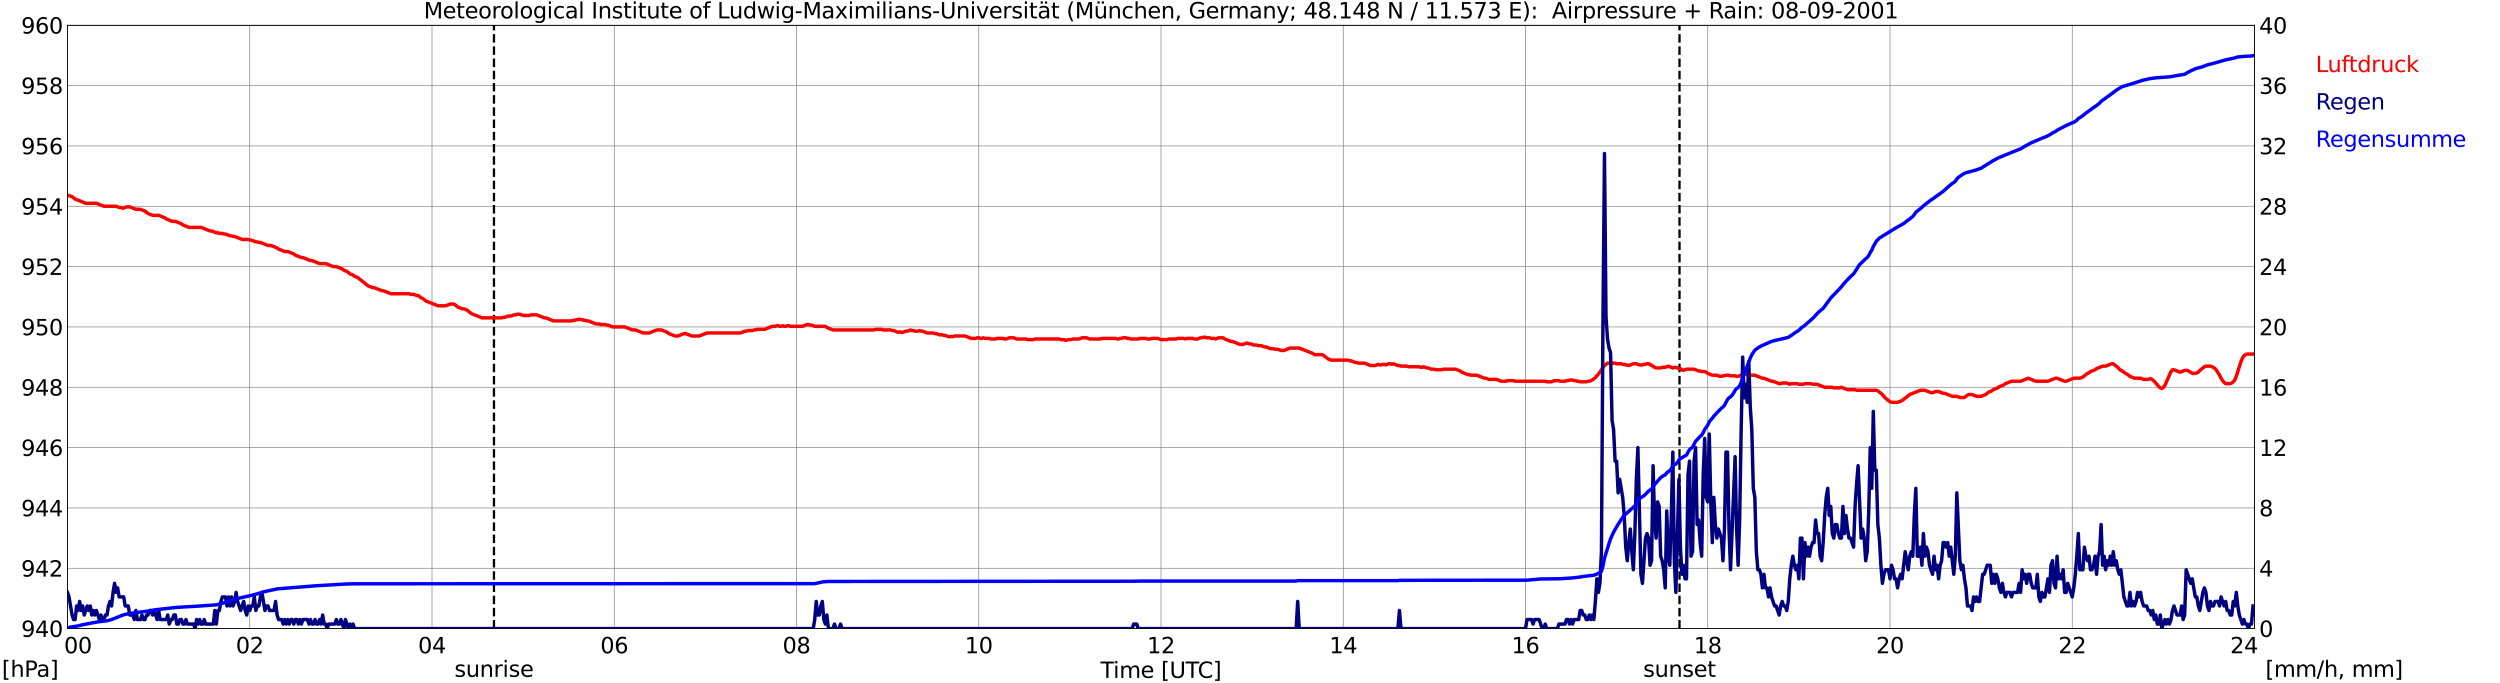 <?xml version="1.0" encoding="utf-8" standalone="no"?>
<!DOCTYPE svg PUBLIC "-//W3C//DTD SVG 1.1//EN"
  "http://www.w3.org/Graphics/SVG/1.1/DTD/svg11.dtd">
<svg xmlns:xlink="http://www.w3.org/1999/xlink" width="1085.4pt" height="296.64pt" viewBox="0 0 1085.4 296.64" xmlns="http://www.w3.org/2000/svg" version="1.1">
 <defs>
  <style type="text/css">*{stroke-linejoin: round; stroke-linecap: butt}</style>
 </defs>
 <g id="figure_1">
  <g id="patch_1">
   <path d="M 0 296.64 
L 1085.4 296.64 
L 1085.4 0 
L 0 0 
z
" style="fill: #ffffff"/>
  </g>
  <g id="axes_1">
   <g id="patch_2">
    <path d="M 29.306 272.909 
L 978.814 272.909 
L 978.814 10.976 
L 29.306 10.976 
z
" style="fill: #ffffff"/>
   </g>
   <g id="patch_3">
    <path d="M 978.814 272.909 
L 978.814 272.909 
L 978.814 10.976 
L 978.814 10.976 
z
" clip-path="url(#p496a5593ee)" style="fill: #d3d3d3; opacity: 0.25; stroke: #d3d3d3; stroke-linejoin: miter"/>
   </g>
   <g id="matplotlib.axis_1">
    <g id="xtick_1">
     <g id="line2d_1">
      <path d="M 29.306 272.909 
L 29.306 10.976 
" clip-path="url(#p496a5593ee)" style="fill: none; stroke: #808080; stroke-width: 0.3; stroke-linecap: square"/>
     </g>
     <g id="line2d_2"/>
     <g id="text_1">
      <!--    00 -->
      <g transform="translate(18.733 283.627) scale(0.095 -0.095)">
       <defs>
        <path id="DejaVuSans-20" transform="scale(0.016)"/>
        <path id="DejaVuSans-30" d="M 2034 4250 
Q 1547 4250 1301 3770 
Q 1056 3291 1056 2328 
Q 1056 1369 1301 889 
Q 1547 409 2034 409 
Q 2525 409 2770 889 
Q 3016 1369 3016 2328 
Q 3016 3291 2770 3770 
Q 2525 4250 2034 4250 
z
M 2034 4750 
Q 2819 4750 3233 4129 
Q 3647 3509 3647 2328 
Q 3647 1150 3233 529 
Q 2819 -91 2034 -91 
Q 1250 -91 836 529 
Q 422 1150 422 2328 
Q 422 3509 836 4129 
Q 1250 4750 2034 4750 
z
" transform="scale(0.016)"/>
       </defs>
       <use xlink:href="#DejaVuSans-20"/>
       <use xlink:href="#DejaVuSans-20" transform="translate(31.787 0)"/>
       <use xlink:href="#DejaVuSans-20" transform="translate(63.574 0)"/>
       <use xlink:href="#DejaVuSans-30" transform="translate(95.361 0)"/>
       <use xlink:href="#DejaVuSans-30" transform="translate(158.984 0)"/>
      </g>
     </g>
    </g>
    <g id="xtick_2">
     <g id="line2d_3">
      <path d="M 108.431 272.909 
L 108.431 10.976 
" clip-path="url(#p496a5593ee)" style="fill: none; stroke: #808080; stroke-width: 0.3; stroke-linecap: square"/>
     </g>
     <g id="line2d_4"/>
     <g id="text_2">
      <!-- 02 -->
      <g transform="translate(102.387 283.627) scale(0.095 -0.095)">
       <defs>
        <path id="DejaVuSans-32" d="M 1228 531 
L 3431 531 
L 3431 0 
L 469 0 
L 469 531 
Q 828 903 1448 1529 
Q 2069 2156 2228 2338 
Q 2531 2678 2651 2914 
Q 2772 3150 2772 3378 
Q 2772 3750 2511 3984 
Q 2250 4219 1831 4219 
Q 1534 4219 1204 4116 
Q 875 4013 500 3803 
L 500 4441 
Q 881 4594 1212 4672 
Q 1544 4750 1819 4750 
Q 2544 4750 2975 4387 
Q 3406 4025 3406 3419 
Q 3406 3131 3298 2873 
Q 3191 2616 2906 2266 
Q 2828 2175 2409 1742 
Q 1991 1309 1228 531 
z
" transform="scale(0.016)"/>
       </defs>
       <use xlink:href="#DejaVuSans-30"/>
       <use xlink:href="#DejaVuSans-32" transform="translate(63.623 0)"/>
      </g>
     </g>
    </g>
    <g id="xtick_3">
     <g id="line2d_5">
      <path d="M 187.557 272.909 
L 187.557 10.976 
" clip-path="url(#p496a5593ee)" style="fill: none; stroke: #808080; stroke-width: 0.3; stroke-linecap: square"/>
     </g>
     <g id="line2d_6"/>
     <g id="text_3">
      <!-- 04 -->
      <g transform="translate(181.513 283.627) scale(0.095 -0.095)">
       <defs>
        <path id="DejaVuSans-34" d="M 2419 4116 
L 825 1625 
L 2419 1625 
L 2419 4116 
z
M 2253 4666 
L 3047 4666 
L 3047 1625 
L 3713 1625 
L 3713 1100 
L 3047 1100 
L 3047 0 
L 2419 0 
L 2419 1100 
L 313 1100 
L 313 1709 
L 2253 4666 
z
" transform="scale(0.016)"/>
       </defs>
       <use xlink:href="#DejaVuSans-30"/>
       <use xlink:href="#DejaVuSans-34" transform="translate(63.623 0)"/>
      </g>
     </g>
    </g>
    <g id="xtick_4">
     <g id="line2d_7">
      <path d="M 266.683 272.909 
L 266.683 10.976 
" clip-path="url(#p496a5593ee)" style="fill: none; stroke: #808080; stroke-width: 0.3; stroke-linecap: square"/>
     </g>
     <g id="line2d_8"/>
     <g id="text_4">
      <!-- 06 -->
      <g transform="translate(260.638 283.627) scale(0.095 -0.095)">
       <defs>
        <path id="DejaVuSans-36" d="M 2113 2584 
Q 1688 2584 1439 2293 
Q 1191 2003 1191 1497 
Q 1191 994 1439 701 
Q 1688 409 2113 409 
Q 2538 409 2786 701 
Q 3034 994 3034 1497 
Q 3034 2003 2786 2293 
Q 2538 2584 2113 2584 
z
M 3366 4563 
L 3366 3988 
Q 3128 4100 2886 4159 
Q 2644 4219 2406 4219 
Q 1781 4219 1451 3797 
Q 1122 3375 1075 2522 
Q 1259 2794 1537 2939 
Q 1816 3084 2150 3084 
Q 2853 3084 3261 2657 
Q 3669 2231 3669 1497 
Q 3669 778 3244 343 
Q 2819 -91 2113 -91 
Q 1303 -91 875 529 
Q 447 1150 447 2328 
Q 447 3434 972 4092 
Q 1497 4750 2381 4750 
Q 2619 4750 2861 4703 
Q 3103 4656 3366 4563 
z
" transform="scale(0.016)"/>
       </defs>
       <use xlink:href="#DejaVuSans-30"/>
       <use xlink:href="#DejaVuSans-36" transform="translate(63.623 0)"/>
      </g>
     </g>
    </g>
    <g id="xtick_5">
     <g id="line2d_9">
      <path d="M 345.808 272.909 
L 345.808 10.976 
" clip-path="url(#p496a5593ee)" style="fill: none; stroke: #808080; stroke-width: 0.3; stroke-linecap: square"/>
     </g>
     <g id="line2d_10"/>
     <g id="text_5">
      <!-- 08 -->
      <g transform="translate(339.764 283.627) scale(0.095 -0.095)">
       <defs>
        <path id="DejaVuSans-38" d="M 2034 2216 
Q 1584 2216 1326 1975 
Q 1069 1734 1069 1313 
Q 1069 891 1326 650 
Q 1584 409 2034 409 
Q 2484 409 2743 651 
Q 3003 894 3003 1313 
Q 3003 1734 2745 1975 
Q 2488 2216 2034 2216 
z
M 1403 2484 
Q 997 2584 770 2862 
Q 544 3141 544 3541 
Q 544 4100 942 4425 
Q 1341 4750 2034 4750 
Q 2731 4750 3128 4425 
Q 3525 4100 3525 3541 
Q 3525 3141 3298 2862 
Q 3072 2584 2669 2484 
Q 3125 2378 3379 2068 
Q 3634 1759 3634 1313 
Q 3634 634 3220 271 
Q 2806 -91 2034 -91 
Q 1263 -91 848 271 
Q 434 634 434 1313 
Q 434 1759 690 2068 
Q 947 2378 1403 2484 
z
M 1172 3481 
Q 1172 3119 1398 2916 
Q 1625 2713 2034 2713 
Q 2441 2713 2670 2916 
Q 2900 3119 2900 3481 
Q 2900 3844 2670 4047 
Q 2441 4250 2034 4250 
Q 1625 4250 1398 4047 
Q 1172 3844 1172 3481 
z
" transform="scale(0.016)"/>
       </defs>
       <use xlink:href="#DejaVuSans-30"/>
       <use xlink:href="#DejaVuSans-38" transform="translate(63.623 0)"/>
      </g>
     </g>
    </g>
    <g id="xtick_6">
     <g id="line2d_11">
      <path d="M 424.934 272.909 
L 424.934 10.976 
" clip-path="url(#p496a5593ee)" style="fill: none; stroke: #808080; stroke-width: 0.3; stroke-linecap: square"/>
     </g>
     <g id="line2d_12"/>
     <g id="text_6">
      <!-- 10 -->
      <g transform="translate(418.89 283.627) scale(0.095 -0.095)">
       <defs>
        <path id="DejaVuSans-31" d="M 794 531 
L 1825 531 
L 1825 4091 
L 703 3866 
L 703 4441 
L 1819 4666 
L 2450 4666 
L 2450 531 
L 3481 531 
L 3481 0 
L 794 0 
L 794 531 
z
" transform="scale(0.016)"/>
       </defs>
       <use xlink:href="#DejaVuSans-31"/>
       <use xlink:href="#DejaVuSans-30" transform="translate(63.623 0)"/>
      </g>
     </g>
    </g>
    <g id="xtick_7">
     <g id="line2d_13">
      <path d="M 504.06 272.909 
L 504.06 10.976 
" clip-path="url(#p496a5593ee)" style="fill: none; stroke: #808080; stroke-width: 0.3; stroke-linecap: square"/>
     </g>
     <g id="line2d_14"/>
     <g id="text_7">
      <!-- 12 -->
      <g transform="translate(498.015 283.627) scale(0.095 -0.095)">
       <use xlink:href="#DejaVuSans-31"/>
       <use xlink:href="#DejaVuSans-32" transform="translate(63.623 0)"/>
      </g>
     </g>
    </g>
    <g id="xtick_8">
     <g id="line2d_15">
      <path d="M 583.185 272.909 
L 583.185 10.976 
" clip-path="url(#p496a5593ee)" style="fill: none; stroke: #808080; stroke-width: 0.3; stroke-linecap: square"/>
     </g>
     <g id="line2d_16"/>
     <g id="text_8">
      <!-- 14 -->
      <g transform="translate(577.141 283.627) scale(0.095 -0.095)">
       <use xlink:href="#DejaVuSans-31"/>
       <use xlink:href="#DejaVuSans-34" transform="translate(63.623 0)"/>
      </g>
     </g>
    </g>
    <g id="xtick_9">
     <g id="line2d_17">
      <path d="M 662.311 272.909 
L 662.311 10.976 
" clip-path="url(#p496a5593ee)" style="fill: none; stroke: #808080; stroke-width: 0.3; stroke-linecap: square"/>
     </g>
     <g id="line2d_18"/>
     <g id="text_9">
      <!-- 16 -->
      <g transform="translate(656.267 283.627) scale(0.095 -0.095)">
       <use xlink:href="#DejaVuSans-31"/>
       <use xlink:href="#DejaVuSans-36" transform="translate(63.623 0)"/>
      </g>
     </g>
    </g>
    <g id="xtick_10">
     <g id="line2d_19">
      <path d="M 741.437 272.909 
L 741.437 10.976 
" clip-path="url(#p496a5593ee)" style="fill: none; stroke: #808080; stroke-width: 0.3; stroke-linecap: square"/>
     </g>
     <g id="line2d_20"/>
     <g id="text_10">
      <!-- 18 -->
      <g transform="translate(735.392 283.627) scale(0.095 -0.095)">
       <use xlink:href="#DejaVuSans-31"/>
       <use xlink:href="#DejaVuSans-38" transform="translate(63.623 0)"/>
      </g>
     </g>
    </g>
    <g id="xtick_11">
     <g id="line2d_21">
      <path d="M 820.562 272.909 
L 820.562 10.976 
" clip-path="url(#p496a5593ee)" style="fill: none; stroke: #808080; stroke-width: 0.3; stroke-linecap: square"/>
     </g>
     <g id="line2d_22"/>
     <g id="text_11">
      <!-- 20 -->
      <g transform="translate(814.518 283.627) scale(0.095 -0.095)">
       <use xlink:href="#DejaVuSans-32"/>
       <use xlink:href="#DejaVuSans-30" transform="translate(63.623 0)"/>
      </g>
     </g>
    </g>
    <g id="xtick_12">
     <g id="line2d_23">
      <path d="M 899.688 272.909 
L 899.688 10.976 
" clip-path="url(#p496a5593ee)" style="fill: none; stroke: #808080; stroke-width: 0.3; stroke-linecap: square"/>
     </g>
     <g id="line2d_24"/>
     <g id="text_12">
      <!-- 22 -->
      <g transform="translate(893.644 283.627) scale(0.095 -0.095)">
       <use xlink:href="#DejaVuSans-32"/>
       <use xlink:href="#DejaVuSans-32" transform="translate(63.623 0)"/>
      </g>
     </g>
    </g>
    <g id="xtick_13">
     <g id="line2d_25">
      <path d="M 978.814 272.909 
L 978.814 10.976 
" clip-path="url(#p496a5593ee)" style="fill: none; stroke: #808080; stroke-width: 0.3; stroke-linecap: square"/>
     </g>
     <g id="line2d_26"/>
     <g id="text_13">
      <!-- 24    -->
      <g transform="translate(968.241 283.627) scale(0.095 -0.095)">
       <use xlink:href="#DejaVuSans-32"/>
       <use xlink:href="#DejaVuSans-34" transform="translate(63.623 0)"/>
       <use xlink:href="#DejaVuSans-20" transform="translate(127.246 0)"/>
       <use xlink:href="#DejaVuSans-20" transform="translate(159.033 0)"/>
       <use xlink:href="#DejaVuSans-20" transform="translate(190.82 0)"/>
      </g>
     </g>
    </g>
    <g id="text_14">
     <!-- Time [UTC] -->
     <g transform="translate(477.806 294.322) scale(0.095 -0.095)">
      <defs>
       <path id="DejaVuSans-54" d="M -19 4666 
L 3928 4666 
L 3928 4134 
L 2272 4134 
L 2272 0 
L 1638 0 
L 1638 4134 
L -19 4134 
L -19 4666 
z
" transform="scale(0.016)"/>
       <path id="DejaVuSans-69" d="M 603 3500 
L 1178 3500 
L 1178 0 
L 603 0 
L 603 3500 
z
M 603 4863 
L 1178 4863 
L 1178 4134 
L 603 4134 
L 603 4863 
z
" transform="scale(0.016)"/>
       <path id="DejaVuSans-6d" d="M 3328 2828 
Q 3544 3216 3844 3400 
Q 4144 3584 4550 3584 
Q 5097 3584 5394 3201 
Q 5691 2819 5691 2113 
L 5691 0 
L 5113 0 
L 5113 2094 
Q 5113 2597 4934 2840 
Q 4756 3084 4391 3084 
Q 3944 3084 3684 2787 
Q 3425 2491 3425 1978 
L 3425 0 
L 2847 0 
L 2847 2094 
Q 2847 2600 2669 2842 
Q 2491 3084 2119 3084 
Q 1678 3084 1418 2786 
Q 1159 2488 1159 1978 
L 1159 0 
L 581 0 
L 581 3500 
L 1159 3500 
L 1159 2956 
Q 1356 3278 1631 3431 
Q 1906 3584 2284 3584 
Q 2666 3584 2933 3390 
Q 3200 3197 3328 2828 
z
" transform="scale(0.016)"/>
       <path id="DejaVuSans-65" d="M 3597 1894 
L 3597 1613 
L 953 1613 
Q 991 1019 1311 708 
Q 1631 397 2203 397 
Q 2534 397 2845 478 
Q 3156 559 3463 722 
L 3463 178 
Q 3153 47 2828 -22 
Q 2503 -91 2169 -91 
Q 1331 -91 842 396 
Q 353 884 353 1716 
Q 353 2575 817 3079 
Q 1281 3584 2069 3584 
Q 2775 3584 3186 3129 
Q 3597 2675 3597 1894 
z
M 3022 2063 
Q 3016 2534 2758 2815 
Q 2500 3097 2075 3097 
Q 1594 3097 1305 2825 
Q 1016 2553 972 2059 
L 3022 2063 
z
" transform="scale(0.016)"/>
       <path id="DejaVuSans-5b" d="M 550 4863 
L 1875 4863 
L 1875 4416 
L 1125 4416 
L 1125 -397 
L 1875 -397 
L 1875 -844 
L 550 -844 
L 550 4863 
z
" transform="scale(0.016)"/>
       <path id="DejaVuSans-55" d="M 556 4666 
L 1191 4666 
L 1191 1831 
Q 1191 1081 1462 751 
Q 1734 422 2344 422 
Q 2950 422 3222 751 
Q 3494 1081 3494 1831 
L 3494 4666 
L 4128 4666 
L 4128 1753 
Q 4128 841 3676 375 
Q 3225 -91 2344 -91 
Q 1459 -91 1007 375 
Q 556 841 556 1753 
L 556 4666 
z
" transform="scale(0.016)"/>
       <path id="DejaVuSans-43" d="M 4122 4306 
L 4122 3641 
Q 3803 3938 3442 4084 
Q 3081 4231 2675 4231 
Q 1875 4231 1450 3742 
Q 1025 3253 1025 2328 
Q 1025 1406 1450 917 
Q 1875 428 2675 428 
Q 3081 428 3442 575 
Q 3803 722 4122 1019 
L 4122 359 
Q 3791 134 3420 21 
Q 3050 -91 2638 -91 
Q 1578 -91 968 557 
Q 359 1206 359 2328 
Q 359 3453 968 4101 
Q 1578 4750 2638 4750 
Q 3056 4750 3426 4639 
Q 3797 4528 4122 4306 
z
" transform="scale(0.016)"/>
       <path id="DejaVuSans-5d" d="M 1947 4863 
L 1947 -844 
L 622 -844 
L 622 -397 
L 1369 -397 
L 1369 4416 
L 622 4416 
L 622 4863 
L 1947 4863 
z
" transform="scale(0.016)"/>
      </defs>
      <use xlink:href="#DejaVuSans-54"/>
      <use xlink:href="#DejaVuSans-69" transform="translate(57.959 0)"/>
      <use xlink:href="#DejaVuSans-6d" transform="translate(85.742 0)"/>
      <use xlink:href="#DejaVuSans-65" transform="translate(183.154 0)"/>
      <use xlink:href="#DejaVuSans-20" transform="translate(244.678 0)"/>
      <use xlink:href="#DejaVuSans-5b" transform="translate(276.465 0)"/>
      <use xlink:href="#DejaVuSans-55" transform="translate(315.479 0)"/>
      <use xlink:href="#DejaVuSans-54" transform="translate(388.672 0)"/>
      <use xlink:href="#DejaVuSans-43" transform="translate(443.881 0)"/>
      <use xlink:href="#DejaVuSans-5d" transform="translate(513.705 0)"/>
     </g>
    </g>
   </g>
   <g id="matplotlib.axis_2">
    <g id="ytick_1">
     <g id="line2d_27">
      <path d="M 29.306 272.909 
L 978.814 272.909 
" clip-path="url(#p496a5593ee)" style="fill: none; stroke: #808080; stroke-width: 0.3; stroke-linecap: square"/>
     </g>
     <g id="line2d_28"/>
     <g id="text_15">
      <!-- 940 -->
      <g transform="translate(9.173 276.518) scale(0.095 -0.095)">
       <defs>
        <path id="DejaVuSans-39" d="M 703 97 
L 703 672 
Q 941 559 1184 500 
Q 1428 441 1663 441 
Q 2288 441 2617 861 
Q 2947 1281 2994 2138 
Q 2813 1869 2534 1725 
Q 2256 1581 1919 1581 
Q 1219 1581 811 2004 
Q 403 2428 403 3163 
Q 403 3881 828 4315 
Q 1253 4750 1959 4750 
Q 2769 4750 3195 4129 
Q 3622 3509 3622 2328 
Q 3622 1225 3098 567 
Q 2575 -91 1691 -91 
Q 1453 -91 1209 -44 
Q 966 3 703 97 
z
M 1959 2075 
Q 2384 2075 2632 2365 
Q 2881 2656 2881 3163 
Q 2881 3666 2632 3958 
Q 2384 4250 1959 4250 
Q 1534 4250 1286 3958 
Q 1038 3666 1038 3163 
Q 1038 2656 1286 2365 
Q 1534 2075 1959 2075 
z
" transform="scale(0.016)"/>
       </defs>
       <use xlink:href="#DejaVuSans-39"/>
       <use xlink:href="#DejaVuSans-34" transform="translate(63.623 0)"/>
       <use xlink:href="#DejaVuSans-30" transform="translate(127.246 0)"/>
      </g>
     </g>
    </g>
    <g id="ytick_2">
     <g id="line2d_29">
      <path d="M 29.306 246.715 
L 978.814 246.715 
" clip-path="url(#p496a5593ee)" style="fill: none; stroke: #808080; stroke-width: 0.3; stroke-linecap: square"/>
     </g>
     <g id="line2d_30"/>
     <g id="text_16">
      <!-- 942 -->
      <g transform="translate(9.173 250.325) scale(0.095 -0.095)">
       <use xlink:href="#DejaVuSans-39"/>
       <use xlink:href="#DejaVuSans-34" transform="translate(63.623 0)"/>
       <use xlink:href="#DejaVuSans-32" transform="translate(127.246 0)"/>
      </g>
     </g>
    </g>
    <g id="ytick_3">
     <g id="line2d_31">
      <path d="M 29.306 220.522 
L 978.814 220.522 
" clip-path="url(#p496a5593ee)" style="fill: none; stroke: #808080; stroke-width: 0.3; stroke-linecap: square"/>
     </g>
     <g id="line2d_32"/>
     <g id="text_17">
      <!-- 944 -->
      <g transform="translate(9.173 224.131) scale(0.095 -0.095)">
       <use xlink:href="#DejaVuSans-39"/>
       <use xlink:href="#DejaVuSans-34" transform="translate(63.623 0)"/>
       <use xlink:href="#DejaVuSans-34" transform="translate(127.246 0)"/>
      </g>
     </g>
    </g>
    <g id="ytick_4">
     <g id="line2d_33">
      <path d="M 29.306 194.329 
L 978.814 194.329 
" clip-path="url(#p496a5593ee)" style="fill: none; stroke: #808080; stroke-width: 0.3; stroke-linecap: square"/>
     </g>
     <g id="line2d_34"/>
     <g id="text_18">
      <!-- 946 -->
      <g transform="translate(9.173 197.938) scale(0.095 -0.095)">
       <use xlink:href="#DejaVuSans-39"/>
       <use xlink:href="#DejaVuSans-34" transform="translate(63.623 0)"/>
       <use xlink:href="#DejaVuSans-36" transform="translate(127.246 0)"/>
      </g>
     </g>
    </g>
    <g id="ytick_5">
     <g id="line2d_35">
      <path d="M 29.306 168.136 
L 978.814 168.136 
" clip-path="url(#p496a5593ee)" style="fill: none; stroke: #808080; stroke-width: 0.3; stroke-linecap: square"/>
     </g>
     <g id="line2d_36"/>
     <g id="text_19">
      <!-- 948 -->
      <g transform="translate(9.173 171.745) scale(0.095 -0.095)">
       <use xlink:href="#DejaVuSans-39"/>
       <use xlink:href="#DejaVuSans-34" transform="translate(63.623 0)"/>
       <use xlink:href="#DejaVuSans-38" transform="translate(127.246 0)"/>
      </g>
     </g>
    </g>
    <g id="ytick_6">
     <g id="line2d_37">
      <path d="M 29.306 141.942 
L 978.814 141.942 
" clip-path="url(#p496a5593ee)" style="fill: none; stroke: #808080; stroke-width: 0.3; stroke-linecap: square"/>
     </g>
     <g id="line2d_38"/>
     <g id="text_20">
      <!-- 950 -->
      <g transform="translate(9.173 145.551) scale(0.095 -0.095)">
       <defs>
        <path id="DejaVuSans-35" d="M 691 4666 
L 3169 4666 
L 3169 4134 
L 1269 4134 
L 1269 2991 
Q 1406 3038 1543 3061 
Q 1681 3084 1819 3084 
Q 2600 3084 3056 2656 
Q 3513 2228 3513 1497 
Q 3513 744 3044 326 
Q 2575 -91 1722 -91 
Q 1428 -91 1123 -41 
Q 819 9 494 109 
L 494 744 
Q 775 591 1075 516 
Q 1375 441 1709 441 
Q 2250 441 2565 725 
Q 2881 1009 2881 1497 
Q 2881 1984 2565 2268 
Q 2250 2553 1709 2553 
Q 1456 2553 1204 2497 
Q 953 2441 691 2322 
L 691 4666 
z
" transform="scale(0.016)"/>
       </defs>
       <use xlink:href="#DejaVuSans-39"/>
       <use xlink:href="#DejaVuSans-35" transform="translate(63.623 0)"/>
       <use xlink:href="#DejaVuSans-30" transform="translate(127.246 0)"/>
      </g>
     </g>
    </g>
    <g id="ytick_7">
     <g id="line2d_39">
      <path d="M 29.306 115.749 
L 978.814 115.749 
" clip-path="url(#p496a5593ee)" style="fill: none; stroke: #808080; stroke-width: 0.3; stroke-linecap: square"/>
     </g>
     <g id="line2d_40"/>
     <g id="text_21">
      <!-- 952 -->
      <g transform="translate(9.173 119.358) scale(0.095 -0.095)">
       <use xlink:href="#DejaVuSans-39"/>
       <use xlink:href="#DejaVuSans-35" transform="translate(63.623 0)"/>
       <use xlink:href="#DejaVuSans-32" transform="translate(127.246 0)"/>
      </g>
     </g>
    </g>
    <g id="ytick_8">
     <g id="line2d_41">
      <path d="M 29.306 89.556 
L 978.814 89.556 
" clip-path="url(#p496a5593ee)" style="fill: none; stroke: #808080; stroke-width: 0.3; stroke-linecap: square"/>
     </g>
     <g id="line2d_42"/>
     <g id="text_22">
      <!-- 954 -->
      <g transform="translate(9.173 93.165) scale(0.095 -0.095)">
       <use xlink:href="#DejaVuSans-39"/>
       <use xlink:href="#DejaVuSans-35" transform="translate(63.623 0)"/>
       <use xlink:href="#DejaVuSans-34" transform="translate(127.246 0)"/>
      </g>
     </g>
    </g>
    <g id="ytick_9">
     <g id="line2d_43">
      <path d="M 29.306 63.362 
L 978.814 63.362 
" clip-path="url(#p496a5593ee)" style="fill: none; stroke: #808080; stroke-width: 0.3; stroke-linecap: square"/>
     </g>
     <g id="line2d_44"/>
     <g id="text_23">
      <!-- 956 -->
      <g transform="translate(9.173 66.972) scale(0.095 -0.095)">
       <use xlink:href="#DejaVuSans-39"/>
       <use xlink:href="#DejaVuSans-35" transform="translate(63.623 0)"/>
       <use xlink:href="#DejaVuSans-36" transform="translate(127.246 0)"/>
      </g>
     </g>
    </g>
    <g id="ytick_10">
     <g id="line2d_45">
      <path d="M 29.306 37.169 
L 978.814 37.169 
" clip-path="url(#p496a5593ee)" style="fill: none; stroke: #808080; stroke-width: 0.3; stroke-linecap: square"/>
     </g>
     <g id="line2d_46"/>
     <g id="text_24">
      <!-- 958 -->
      <g transform="translate(9.173 40.778) scale(0.095 -0.095)">
       <use xlink:href="#DejaVuSans-39"/>
       <use xlink:href="#DejaVuSans-35" transform="translate(63.623 0)"/>
       <use xlink:href="#DejaVuSans-38" transform="translate(127.246 0)"/>
      </g>
     </g>
    </g>
    <g id="ytick_11">
     <g id="line2d_47">
      <path d="M 29.306 10.976 
L 978.814 10.976 
" clip-path="url(#p496a5593ee)" style="fill: none; stroke: #808080; stroke-width: 0.3; stroke-linecap: square"/>
     </g>
     <g id="line2d_48"/>
     <g id="text_25">
      <!-- 960 -->
      <g transform="translate(9.173 14.585) scale(0.095 -0.095)">
       <use xlink:href="#DejaVuSans-39"/>
       <use xlink:href="#DejaVuSans-36" transform="translate(63.623 0)"/>
       <use xlink:href="#DejaVuSans-30" transform="translate(127.246 0)"/>
      </g>
     </g>
    </g>
   </g>
   <g id="line2d_49">
    <path d="M 214.46 272.909 
L 214.46 10.976 
" clip-path="url(#p496a5593ee)" style="fill: none; stroke-dasharray: 3.7,1.6; stroke-dashoffset: 0; stroke: #000000"/>
   </g>
   <g id="line2d_50">
    <path d="M 729.172 272.909 
L 729.172 10.976 
" clip-path="url(#p496a5593ee)" style="fill: none; stroke-dasharray: 3.7,1.6; stroke-dashoffset: 0; stroke: #000000"/>
   </g>
   <g id="line2d_51">
    <path d="M 29.306 84.754 
L 31.284 85.365 
L 32.603 86.412 
L 37.218 88.246 
L 41.834 88.246 
L 45.131 89.556 
L 50.406 89.556 
L 51.725 90.079 
L 52.384 90.079 
L 53.043 90.341 
L 53.703 90.341 
L 55.022 89.818 
L 56.34 89.818 
L 58.978 90.865 
L 60.956 90.865 
L 62.934 91.651 
L 64.253 92.699 
L 66.231 93.485 
L 68.869 93.485 
L 71.506 94.532 
L 72.166 95.056 
L 74.803 96.104 
L 76.122 96.104 
L 78.759 97.152 
L 79.419 97.676 
L 82.056 98.723 
L 87.331 98.723 
L 91.288 100.295 
L 91.947 100.295 
L 93.925 101.081 
L 94.584 101.081 
L 95.244 101.343 
L 96.563 101.343 
L 97.222 101.605 
L 97.881 101.605 
L 99.86 102.39 
L 100.519 102.39 
L 101.178 102.652 
L 101.838 102.652 
L 105.135 103.962 
L 107.772 103.962 
L 108.431 104.224 
L 109.091 104.224 
L 111.069 105.01 
L 111.728 105.01 
L 112.388 105.272 
L 113.047 105.272 
L 116.344 106.581 
L 117.663 106.581 
L 120.3 107.629 
L 120.96 108.153 
L 123.597 109.201 
L 124.916 109.201 
L 127.553 110.248 
L 128.213 110.772 
L 130.85 111.82 
L 131.51 111.82 
L 134.807 113.13 
L 135.466 113.13 
L 138.763 114.439 
L 141.4 114.439 
L 144.697 115.749 
L 146.016 115.749 
L 148.654 116.797 
L 149.313 117.321 
L 150.632 117.844 
L 151.951 118.892 
L 153.269 119.416 
L 153.929 119.94 
L 155.247 120.464 
L 159.863 124.131 
L 161.841 124.917 
L 162.501 124.917 
L 165.798 126.226 
L 166.457 126.226 
L 169.754 127.536 
L 177.666 127.536 
L 178.326 127.798 
L 179.645 127.798 
L 180.963 128.322 
L 181.623 128.322 
L 182.941 129.369 
L 183.601 129.631 
L 184.92 130.679 
L 190.195 132.775 
L 193.492 132.775 
L 195.47 131.989 
L 196.788 131.989 
L 197.448 132.251 
L 198.767 133.298 
L 200.745 134.084 
L 201.404 134.084 
L 202.723 134.608 
L 204.701 136.18 
L 209.317 138.013 
L 217.889 138.013 
L 218.548 137.751 
L 219.207 137.751 
L 220.526 137.227 
L 221.845 137.227 
L 223.164 136.704 
L 223.823 136.704 
L 224.482 136.442 
L 225.801 136.442 
L 227.12 136.966 
L 229.757 136.966 
L 230.417 136.704 
L 233.054 136.704 
L 236.351 138.013 
L 237.011 138.013 
L 240.308 139.323 
L 248.22 139.323 
L 248.88 139.061 
L 249.539 139.061 
L 250.198 138.799 
L 250.858 138.799 
L 251.517 138.537 
L 252.176 138.799 
L 252.836 138.799 
L 253.495 139.061 
L 254.155 139.061 
L 254.814 139.323 
L 255.473 139.323 
L 258.77 140.633 
L 260.089 140.633 
L 260.748 140.895 
L 262.726 140.895 
L 263.386 141.156 
L 264.045 141.156 
L 266.023 141.942 
L 271.298 141.942 
L 274.595 143.252 
L 275.914 143.252 
L 279.211 144.562 
L 281.849 144.562 
L 285.145 143.252 
L 287.124 143.252 
L 289.761 144.3 
L 290.42 144.824 
L 293.058 145.871 
L 294.377 145.871 
L 297.014 144.824 
L 297.674 144.824 
L 300.311 145.871 
L 303.608 145.871 
L 306.905 144.562 
L 321.411 144.562 
L 323.39 143.776 
L 324.049 143.776 
L 324.708 143.514 
L 326.686 143.514 
L 327.346 143.252 
L 328.005 143.252 
L 328.665 142.99 
L 331.961 142.99 
L 335.258 141.68 
L 336.577 141.68 
L 337.236 141.418 
L 337.896 141.418 
L 338.555 141.68 
L 339.215 141.68 
L 339.874 141.418 
L 340.533 141.68 
L 341.193 141.68 
L 341.852 141.418 
L 342.512 141.418 
L 343.171 141.68 
L 348.446 141.68 
L 350.424 140.895 
L 351.083 140.895 
L 351.743 141.156 
L 352.402 141.156 
L 353.721 141.68 
L 358.337 141.68 
L 358.996 142.204 
L 361.634 143.252 
L 379.437 143.252 
L 380.096 142.99 
L 382.734 142.99 
L 383.393 143.252 
L 386.69 143.252 
L 387.349 143.514 
L 388.009 143.514 
L 389.987 144.3 
L 390.646 144.038 
L 391.306 144.3 
L 391.965 144.3 
L 393.284 143.776 
L 393.943 143.776 
L 395.262 143.252 
L 395.921 143.514 
L 396.581 143.514 
L 397.24 143.776 
L 398.559 143.776 
L 399.218 143.514 
L 399.878 143.776 
L 400.537 143.776 
L 402.515 144.562 
L 405.153 144.562 
L 405.812 144.824 
L 406.471 144.824 
L 407.79 145.347 
L 409.109 145.347 
L 409.768 145.609 
L 410.428 145.609 
L 411.746 146.133 
L 413.725 146.133 
L 414.384 145.871 
L 419 145.871 
L 421.637 146.919 
L 423.615 146.919 
L 424.275 146.657 
L 424.934 146.657 
L 425.593 146.919 
L 426.253 146.919 
L 426.912 146.657 
L 427.572 146.919 
L 429.55 146.919 
L 430.209 147.181 
L 432.187 147.181 
L 432.847 146.919 
L 435.484 146.919 
L 436.144 147.181 
L 436.803 147.181 
L 438.122 146.657 
L 440.1 146.657 
L 441.419 147.181 
L 445.375 147.181 
L 446.034 147.443 
L 448.672 147.443 
L 449.331 147.181 
L 459.881 147.181 
L 460.541 147.443 
L 461.859 147.443 
L 462.519 147.705 
L 463.178 147.705 
L 463.838 147.443 
L 465.156 147.443 
L 465.816 147.181 
L 468.453 147.181 
L 469.772 146.657 
L 471.75 146.657 
L 473.069 147.181 
L 477.685 147.181 
L 478.344 146.919 
L 484.278 146.919 
L 484.938 147.181 
L 485.597 147.181 
L 486.256 146.919 
L 486.916 146.919 
L 487.575 146.657 
L 488.894 146.657 
L 489.553 146.919 
L 490.213 146.919 
L 490.872 147.181 
L 494.169 147.181 
L 494.828 146.919 
L 497.466 146.919 
L 498.125 147.181 
L 499.444 147.181 
L 500.103 146.919 
L 502.741 146.919 
L 504.06 147.443 
L 506.697 147.443 
L 507.357 147.181 
L 510.654 147.181 
L 511.313 146.919 
L 513.95 146.919 
L 514.61 147.181 
L 515.269 146.919 
L 517.907 146.919 
L 518.566 147.181 
L 519.885 147.181 
L 521.204 146.657 
L 521.863 146.657 
L 522.522 146.395 
L 523.182 146.395 
L 523.841 146.657 
L 525.16 146.657 
L 525.819 146.919 
L 527.138 146.919 
L 527.797 147.181 
L 529.116 146.657 
L 531.094 146.657 
L 531.754 147.181 
L 534.391 148.229 
L 535.051 148.229 
L 538.348 149.538 
L 539.666 149.538 
L 540.985 149.014 
L 541.644 149.014 
L 542.304 149.276 
L 542.963 149.276 
L 544.282 149.8 
L 545.601 149.8 
L 546.26 150.062 
L 547.579 150.062 
L 548.898 150.586 
L 549.557 150.586 
L 551.535 151.372 
L 552.854 151.372 
L 553.513 151.634 
L 554.832 151.634 
L 556.151 152.158 
L 557.47 152.158 
L 560.107 151.11 
L 564.063 151.11 
L 569.998 153.467 
L 570.657 153.991 
L 573.954 153.991 
L 574.613 154.253 
L 576.592 155.825 
L 577.91 156.349 
L 585.164 156.349 
L 585.823 156.61 
L 586.482 156.61 
L 588.46 157.396 
L 589.12 157.396 
L 589.779 157.658 
L 592.417 157.658 
L 595.054 158.706 
L 597.032 158.706 
L 598.351 158.182 
L 599.011 158.444 
L 599.67 158.444 
L 600.329 158.182 
L 600.989 158.182 
L 601.648 158.444 
L 602.967 157.92 
L 603.626 157.92 
L 604.286 158.182 
L 604.945 157.92 
L 606.923 158.706 
L 607.582 158.706 
L 608.242 158.968 
L 610.879 158.968 
L 611.539 159.23 
L 616.154 159.23 
L 616.814 159.492 
L 617.473 159.492 
L 618.133 159.23 
L 619.451 159.754 
L 620.111 159.754 
L 621.429 160.278 
L 622.748 160.278 
L 623.408 160.539 
L 626.045 160.539 
L 626.705 160.278 
L 631.98 160.278 
L 633.958 161.063 
L 634.617 161.587 
L 637.255 162.635 
L 637.914 162.635 
L 638.573 162.897 
L 641.211 162.897 
L 644.508 164.207 
L 645.167 164.207 
L 646.486 164.73 
L 649.783 164.73 
L 651.761 165.516 
L 653.739 165.516 
L 654.399 165.254 
L 657.036 165.254 
L 657.695 165.516 
L 670.883 165.516 
L 671.542 165.778 
L 673.521 165.778 
L 674.839 165.254 
L 676.817 165.254 
L 677.477 165.516 
L 679.455 165.516 
L 680.114 165.254 
L 680.774 165.254 
L 681.433 164.992 
L 682.752 164.992 
L 683.411 165.254 
L 684.071 165.254 
L 684.73 165.516 
L 685.389 165.516 
L 686.049 165.778 
L 688.686 165.778 
L 689.346 165.516 
L 690.005 165.516 
L 691.324 164.992 
L 692.643 163.945 
L 694.621 161.587 
L 695.939 159.492 
L 696.599 158.706 
L 697.918 157.658 
L 701.215 157.658 
L 701.874 157.92 
L 703.852 157.92 
L 704.511 158.182 
L 705.171 158.182 
L 705.83 158.444 
L 706.49 158.444 
L 707.149 158.706 
L 709.127 157.92 
L 710.446 157.92 
L 711.765 158.444 
L 713.083 158.444 
L 713.743 158.182 
L 714.402 158.182 
L 715.062 157.92 
L 715.721 157.92 
L 716.38 158.182 
L 717.04 158.706 
L 717.699 158.968 
L 718.358 159.492 
L 719.018 159.754 
L 720.996 159.754 
L 721.655 159.492 
L 722.974 159.492 
L 724.293 158.968 
L 726.271 159.754 
L 726.93 159.492 
L 727.59 159.492 
L 728.909 160.016 
L 729.568 160.016 
L 730.227 160.539 
L 730.887 160.801 
L 732.205 160.278 
L 735.502 160.278 
L 737.48 161.063 
L 738.14 161.063 
L 738.799 161.325 
L 740.118 161.325 
L 740.777 161.587 
L 741.437 162.111 
L 743.415 162.897 
L 745.393 162.897 
L 746.712 163.421 
L 747.371 163.421 
L 748.031 163.159 
L 748.69 163.159 
L 749.349 162.897 
L 750.668 162.897 
L 751.327 163.159 
L 753.306 163.159 
L 753.965 163.421 
L 754.624 163.421 
L 757.262 162.373 
L 757.921 162.373 
L 759.24 162.897 
L 761.878 162.897 
L 765.174 164.207 
L 765.834 164.207 
L 769.131 165.516 
L 769.79 165.516 
L 772.428 166.564 
L 773.087 166.564 
L 773.746 166.302 
L 775.725 166.302 
L 777.043 166.826 
L 777.703 166.564 
L 780.34 166.564 
L 781 166.826 
L 782.978 166.826 
L 783.637 166.564 
L 786.275 166.564 
L 786.934 166.826 
L 788.912 166.826 
L 792.209 168.136 
L 795.506 168.136 
L 796.165 168.397 
L 798.803 168.397 
L 799.462 168.136 
L 802.1 169.183 
L 805.397 169.183 
L 806.056 169.445 
L 814.628 169.445 
L 815.287 169.707 
L 817.265 171.279 
L 818.584 172.85 
L 820.562 174.422 
L 821.222 174.684 
L 823.859 174.684 
L 825.837 173.898 
L 829.134 171.279 
L 833.75 169.445 
L 835.728 169.445 
L 838.366 170.493 
L 839.025 170.493 
L 840.344 169.969 
L 841.663 169.969 
L 843.641 170.755 
L 844.3 170.755 
L 847.597 172.065 
L 849.575 172.065 
L 850.894 172.588 
L 852.872 172.588 
L 854.191 171.541 
L 854.85 171.279 
L 856.169 171.279 
L 858.147 172.065 
L 860.125 172.065 
L 862.103 171.279 
L 863.422 170.231 
L 864.741 169.707 
L 865.4 169.183 
L 867.378 168.397 
L 868.038 167.874 
L 870.016 167.088 
L 870.675 166.564 
L 873.313 165.516 
L 877.269 165.516 
L 880.566 164.207 
L 883.863 165.516 
L 889.138 165.516 
L 892.435 164.207 
L 893.094 164.207 
L 896.391 165.516 
L 897.051 165.516 
L 900.347 164.207 
L 902.985 164.207 
L 904.304 163.683 
L 906.282 162.111 
L 906.941 161.849 
L 907.601 161.325 
L 909.579 160.539 
L 910.238 160.016 
L 912.876 158.968 
L 914.194 158.968 
L 916.832 157.92 
L 917.491 157.92 
L 919.469 159.492 
L 920.129 160.278 
L 920.788 160.801 
L 921.448 161.063 
L 922.766 162.111 
L 923.426 162.373 
L 924.745 163.421 
L 926.723 164.207 
L 929.36 164.207 
L 930.679 164.73 
L 932.657 164.73 
L 933.316 164.468 
L 933.976 164.468 
L 935.295 165.516 
L 937.273 167.874 
L 937.932 168.397 
L 938.592 168.659 
L 939.251 168.136 
L 939.91 167.35 
L 942.548 161.325 
L 943.207 160.539 
L 943.867 160.539 
L 946.504 161.587 
L 948.482 160.801 
L 949.801 160.801 
L 950.46 161.325 
L 951.12 161.587 
L 951.779 162.111 
L 953.098 162.111 
L 954.417 161.587 
L 955.076 160.801 
L 957.054 159.23 
L 957.714 158.968 
L 959.692 158.968 
L 961.01 159.492 
L 961.67 160.016 
L 962.329 160.801 
L 963.648 162.897 
L 964.307 164.207 
L 964.967 165.254 
L 965.626 166.04 
L 966.285 166.564 
L 968.264 166.564 
L 968.923 166.302 
L 969.582 165.778 
L 970.242 164.992 
L 970.901 163.421 
L 972.879 157.134 
L 973.539 155.563 
L 974.198 154.515 
L 974.857 153.991 
L 975.517 153.729 
L 978.154 153.729 
L 978.154 153.729 
" clip-path="url(#p496a5593ee)" style="fill: none; stroke: #ff0000; stroke-width: 1.5; stroke-linecap: square"/>
   </g>
   <g id="patch_4">
    <path d="M 29.306 272.909 
L 29.306 10.976 
" style="fill: none; stroke: #000000; stroke-width: 0.3; stroke-linejoin: miter; stroke-linecap: square"/>
   </g>
   <g id="patch_5">
    <path d="M 978.814 272.909 
L 978.814 10.976 
" style="fill: none; stroke: #000000; stroke-width: 0.3; stroke-linejoin: miter; stroke-linecap: square"/>
   </g>
   <g id="patch_6">
    <path d="M 29.306 272.909 
L 978.814 272.909 
" style="fill: none; stroke: #000000; stroke-width: 0.3; stroke-linejoin: miter; stroke-linecap: square"/>
   </g>
   <g id="patch_7">
    <path d="M 29.306 10.976 
L 978.814 10.976 
" style="fill: none; stroke: #000000; stroke-width: 0.3; stroke-linejoin: miter; stroke-linecap: square"/>
   </g>
   <g id="text_26">
    <!-- sunrise -->
    <g transform="translate(197.295 293.863) scale(0.095 -0.095)">
     <defs>
      <path id="DejaVuSans-73" d="M 2834 3397 
L 2834 2853 
Q 2591 2978 2328 3040 
Q 2066 3103 1784 3103 
Q 1356 3103 1142 2972 
Q 928 2841 928 2578 
Q 928 2378 1081 2264 
Q 1234 2150 1697 2047 
L 1894 2003 
Q 2506 1872 2764 1633 
Q 3022 1394 3022 966 
Q 3022 478 2636 193 
Q 2250 -91 1575 -91 
Q 1294 -91 989 -36 
Q 684 19 347 128 
L 347 722 
Q 666 556 975 473 
Q 1284 391 1588 391 
Q 1994 391 2212 530 
Q 2431 669 2431 922 
Q 2431 1156 2273 1281 
Q 2116 1406 1581 1522 
L 1381 1569 
Q 847 1681 609 1914 
Q 372 2147 372 2553 
Q 372 3047 722 3315 
Q 1072 3584 1716 3584 
Q 2034 3584 2315 3537 
Q 2597 3491 2834 3397 
z
" transform="scale(0.016)"/>
      <path id="DejaVuSans-75" d="M 544 1381 
L 544 3500 
L 1119 3500 
L 1119 1403 
Q 1119 906 1312 657 
Q 1506 409 1894 409 
Q 2359 409 2629 706 
Q 2900 1003 2900 1516 
L 2900 3500 
L 3475 3500 
L 3475 0 
L 2900 0 
L 2900 538 
Q 2691 219 2414 64 
Q 2138 -91 1772 -91 
Q 1169 -91 856 284 
Q 544 659 544 1381 
z
M 1991 3584 
L 1991 3584 
z
" transform="scale(0.016)"/>
      <path id="DejaVuSans-6e" d="M 3513 2113 
L 3513 0 
L 2938 0 
L 2938 2094 
Q 2938 2591 2744 2837 
Q 2550 3084 2163 3084 
Q 1697 3084 1428 2787 
Q 1159 2491 1159 1978 
L 1159 0 
L 581 0 
L 581 3500 
L 1159 3500 
L 1159 2956 
Q 1366 3272 1645 3428 
Q 1925 3584 2291 3584 
Q 2894 3584 3203 3211 
Q 3513 2838 3513 2113 
z
" transform="scale(0.016)"/>
      <path id="DejaVuSans-72" d="M 2631 2963 
Q 2534 3019 2420 3045 
Q 2306 3072 2169 3072 
Q 1681 3072 1420 2755 
Q 1159 2438 1159 1844 
L 1159 0 
L 581 0 
L 581 3500 
L 1159 3500 
L 1159 2956 
Q 1341 3275 1631 3429 
Q 1922 3584 2338 3584 
Q 2397 3584 2469 3576 
Q 2541 3569 2628 3553 
L 2631 2963 
z
" transform="scale(0.016)"/>
     </defs>
     <use xlink:href="#DejaVuSans-73"/>
     <use xlink:href="#DejaVuSans-75" transform="translate(52.1 0)"/>
     <use xlink:href="#DejaVuSans-6e" transform="translate(115.479 0)"/>
     <use xlink:href="#DejaVuSans-72" transform="translate(178.857 0)"/>
     <use xlink:href="#DejaVuSans-69" transform="translate(219.971 0)"/>
     <use xlink:href="#DejaVuSans-73" transform="translate(247.754 0)"/>
     <use xlink:href="#DejaVuSans-65" transform="translate(299.854 0)"/>
    </g>
   </g>
   <g id="text_27">
    <!-- sunset -->
    <g transform="translate(713.418 293.863) scale(0.095 -0.095)">
     <defs>
      <path id="DejaVuSans-74" d="M 1172 4494 
L 1172 3500 
L 2356 3500 
L 2356 3053 
L 1172 3053 
L 1172 1153 
Q 1172 725 1289 603 
Q 1406 481 1766 481 
L 2356 481 
L 2356 0 
L 1766 0 
Q 1100 0 847 248 
Q 594 497 594 1153 
L 594 3053 
L 172 3053 
L 172 3500 
L 594 3500 
L 594 4494 
L 1172 4494 
z
" transform="scale(0.016)"/>
     </defs>
     <use xlink:href="#DejaVuSans-73"/>
     <use xlink:href="#DejaVuSans-75" transform="translate(52.1 0)"/>
     <use xlink:href="#DejaVuSans-6e" transform="translate(115.479 0)"/>
     <use xlink:href="#DejaVuSans-73" transform="translate(178.857 0)"/>
     <use xlink:href="#DejaVuSans-65" transform="translate(230.957 0)"/>
     <use xlink:href="#DejaVuSans-74" transform="translate(292.48 0)"/>
    </g>
   </g>
   <g id="text_28">
    <!-- [hPa] -->
    <g transform="translate(0.821 293.863) scale(0.095 -0.095)">
     <defs>
      <path id="DejaVuSans-68" d="M 3513 2113 
L 3513 0 
L 2938 0 
L 2938 2094 
Q 2938 2591 2744 2837 
Q 2550 3084 2163 3084 
Q 1697 3084 1428 2787 
Q 1159 2491 1159 1978 
L 1159 0 
L 581 0 
L 581 4863 
L 1159 4863 
L 1159 2956 
Q 1366 3272 1645 3428 
Q 1925 3584 2291 3584 
Q 2894 3584 3203 3211 
Q 3513 2838 3513 2113 
z
" transform="scale(0.016)"/>
      <path id="DejaVuSans-50" d="M 1259 4147 
L 1259 2394 
L 2053 2394 
Q 2494 2394 2734 2622 
Q 2975 2850 2975 3272 
Q 2975 3691 2734 3919 
Q 2494 4147 2053 4147 
L 1259 4147 
z
M 628 4666 
L 2053 4666 
Q 2838 4666 3239 4311 
Q 3641 3956 3641 3272 
Q 3641 2581 3239 2228 
Q 2838 1875 2053 1875 
L 1259 1875 
L 1259 0 
L 628 0 
L 628 4666 
z
" transform="scale(0.016)"/>
      <path id="DejaVuSans-61" d="M 2194 1759 
Q 1497 1759 1228 1600 
Q 959 1441 959 1056 
Q 959 750 1161 570 
Q 1363 391 1709 391 
Q 2188 391 2477 730 
Q 2766 1069 2766 1631 
L 2766 1759 
L 2194 1759 
z
M 3341 1997 
L 3341 0 
L 2766 0 
L 2766 531 
Q 2569 213 2275 61 
Q 1981 -91 1556 -91 
Q 1019 -91 701 211 
Q 384 513 384 1019 
Q 384 1609 779 1909 
Q 1175 2209 1959 2209 
L 2766 2209 
L 2766 2266 
Q 2766 2663 2505 2880 
Q 2244 3097 1772 3097 
Q 1472 3097 1187 3025 
Q 903 2953 641 2809 
L 641 3341 
Q 956 3463 1253 3523 
Q 1550 3584 1831 3584 
Q 2591 3584 2966 3190 
Q 3341 2797 3341 1997 
z
" transform="scale(0.016)"/>
     </defs>
     <use xlink:href="#DejaVuSans-5b"/>
     <use xlink:href="#DejaVuSans-68" transform="translate(39.014 0)"/>
     <use xlink:href="#DejaVuSans-50" transform="translate(102.393 0)"/>
     <use xlink:href="#DejaVuSans-61" transform="translate(158.195 0)"/>
     <use xlink:href="#DejaVuSans-5d" transform="translate(219.475 0)"/>
    </g>
   </g>
   <g id="text_29">
    <!-- Luftdruck -->
    <g style="fill: #ff0000" transform="translate(1005.4 31.291) scale(0.095 -0.095)">
     <defs>
      <path id="DejaVuSans-4c" d="M 628 4666 
L 1259 4666 
L 1259 531 
L 3531 531 
L 3531 0 
L 628 0 
L 628 4666 
z
" transform="scale(0.016)"/>
      <path id="DejaVuSans-66" d="M 2375 4863 
L 2375 4384 
L 1825 4384 
Q 1516 4384 1395 4259 
Q 1275 4134 1275 3809 
L 1275 3500 
L 2222 3500 
L 2222 3053 
L 1275 3053 
L 1275 0 
L 697 0 
L 697 3053 
L 147 3053 
L 147 3500 
L 697 3500 
L 697 3744 
Q 697 4328 969 4595 
Q 1241 4863 1831 4863 
L 2375 4863 
z
" transform="scale(0.016)"/>
      <path id="DejaVuSans-64" d="M 2906 2969 
L 2906 4863 
L 3481 4863 
L 3481 0 
L 2906 0 
L 2906 525 
Q 2725 213 2448 61 
Q 2172 -91 1784 -91 
Q 1150 -91 751 415 
Q 353 922 353 1747 
Q 353 2572 751 3078 
Q 1150 3584 1784 3584 
Q 2172 3584 2448 3432 
Q 2725 3281 2906 2969 
z
M 947 1747 
Q 947 1113 1208 752 
Q 1469 391 1925 391 
Q 2381 391 2643 752 
Q 2906 1113 2906 1747 
Q 2906 2381 2643 2742 
Q 2381 3103 1925 3103 
Q 1469 3103 1208 2742 
Q 947 2381 947 1747 
z
" transform="scale(0.016)"/>
      <path id="DejaVuSans-63" d="M 3122 3366 
L 3122 2828 
Q 2878 2963 2633 3030 
Q 2388 3097 2138 3097 
Q 1578 3097 1268 2742 
Q 959 2388 959 1747 
Q 959 1106 1268 751 
Q 1578 397 2138 397 
Q 2388 397 2633 464 
Q 2878 531 3122 666 
L 3122 134 
Q 2881 22 2623 -34 
Q 2366 -91 2075 -91 
Q 1284 -91 818 406 
Q 353 903 353 1747 
Q 353 2603 823 3093 
Q 1294 3584 2113 3584 
Q 2378 3584 2631 3529 
Q 2884 3475 3122 3366 
z
" transform="scale(0.016)"/>
      <path id="DejaVuSans-6b" d="M 581 4863 
L 1159 4863 
L 1159 1991 
L 2875 3500 
L 3609 3500 
L 1753 1863 
L 3688 0 
L 2938 0 
L 1159 1709 
L 1159 0 
L 581 0 
L 581 4863 
z
" transform="scale(0.016)"/>
     </defs>
     <use xlink:href="#DejaVuSans-4c"/>
     <use xlink:href="#DejaVuSans-75" transform="translate(53.963 0)"/>
     <use xlink:href="#DejaVuSans-66" transform="translate(117.342 0)"/>
     <use xlink:href="#DejaVuSans-74" transform="translate(150.797 0)"/>
     <use xlink:href="#DejaVuSans-64" transform="translate(190.006 0)"/>
     <use xlink:href="#DejaVuSans-72" transform="translate(253.482 0)"/>
     <use xlink:href="#DejaVuSans-75" transform="translate(294.596 0)"/>
     <use xlink:href="#DejaVuSans-63" transform="translate(357.975 0)"/>
     <use xlink:href="#DejaVuSans-6b" transform="translate(412.955 0)"/>
    </g>
   </g>
   <g id="text_30">
    <!-- Regen -->
    <g style="fill: #000080" transform="translate(1005.4 47.531) scale(0.095 -0.095)">
     <defs>
      <path id="DejaVuSans-52" d="M 2841 2188 
Q 3044 2119 3236 1894 
Q 3428 1669 3622 1275 
L 4263 0 
L 3584 0 
L 2988 1197 
Q 2756 1666 2539 1819 
Q 2322 1972 1947 1972 
L 1259 1972 
L 1259 0 
L 628 0 
L 628 4666 
L 2053 4666 
Q 2853 4666 3247 4331 
Q 3641 3997 3641 3322 
Q 3641 2881 3436 2590 
Q 3231 2300 2841 2188 
z
M 1259 4147 
L 1259 2491 
L 2053 2491 
Q 2509 2491 2742 2702 
Q 2975 2913 2975 3322 
Q 2975 3731 2742 3939 
Q 2509 4147 2053 4147 
L 1259 4147 
z
" transform="scale(0.016)"/>
      <path id="DejaVuSans-67" d="M 2906 1791 
Q 2906 2416 2648 2759 
Q 2391 3103 1925 3103 
Q 1463 3103 1205 2759 
Q 947 2416 947 1791 
Q 947 1169 1205 825 
Q 1463 481 1925 481 
Q 2391 481 2648 825 
Q 2906 1169 2906 1791 
z
M 3481 434 
Q 3481 -459 3084 -895 
Q 2688 -1331 1869 -1331 
Q 1566 -1331 1297 -1286 
Q 1028 -1241 775 -1147 
L 775 -588 
Q 1028 -725 1275 -790 
Q 1522 -856 1778 -856 
Q 2344 -856 2625 -561 
Q 2906 -266 2906 331 
L 2906 616 
Q 2728 306 2450 153 
Q 2172 0 1784 0 
Q 1141 0 747 490 
Q 353 981 353 1791 
Q 353 2603 747 3093 
Q 1141 3584 1784 3584 
Q 2172 3584 2450 3431 
Q 2728 3278 2906 2969 
L 2906 3500 
L 3481 3500 
L 3481 434 
z
" transform="scale(0.016)"/>
     </defs>
     <use xlink:href="#DejaVuSans-52"/>
     <use xlink:href="#DejaVuSans-65" transform="translate(64.982 0)"/>
     <use xlink:href="#DejaVuSans-67" transform="translate(126.506 0)"/>
     <use xlink:href="#DejaVuSans-65" transform="translate(189.982 0)"/>
     <use xlink:href="#DejaVuSans-6e" transform="translate(251.506 0)"/>
    </g>
   </g>
   <g id="text_31">
    <!-- Regensumme -->
    <g style="fill: #0000ff" transform="translate(1005.4 63.771) scale(0.095 -0.095)">
     <use xlink:href="#DejaVuSans-52"/>
     <use xlink:href="#DejaVuSans-65" transform="translate(64.982 0)"/>
     <use xlink:href="#DejaVuSans-67" transform="translate(126.506 0)"/>
     <use xlink:href="#DejaVuSans-65" transform="translate(189.982 0)"/>
     <use xlink:href="#DejaVuSans-6e" transform="translate(251.506 0)"/>
     <use xlink:href="#DejaVuSans-73" transform="translate(314.885 0)"/>
     <use xlink:href="#DejaVuSans-75" transform="translate(366.984 0)"/>
     <use xlink:href="#DejaVuSans-6d" transform="translate(430.363 0)"/>
     <use xlink:href="#DejaVuSans-6d" transform="translate(527.775 0)"/>
     <use xlink:href="#DejaVuSans-65" transform="translate(625.188 0)"/>
    </g>
   </g>
   <g id="text_32">
    <!-- Meteorological Institute of Ludwig-Maximilians-Universität (München, Germany; 48.148 N / 11.573 E):  Airpressure + Rain: 08-09-2001 -->
    <g transform="translate(183.991 7.976) scale(0.095 -0.095)">
     <defs>
      <path id="DejaVuSans-4d" d="M 628 4666 
L 1569 4666 
L 2759 1491 
L 3956 4666 
L 4897 4666 
L 4897 0 
L 4281 0 
L 4281 4097 
L 3078 897 
L 2444 897 
L 1241 4097 
L 1241 0 
L 628 0 
L 628 4666 
z
" transform="scale(0.016)"/>
      <path id="DejaVuSans-6f" d="M 1959 3097 
Q 1497 3097 1228 2736 
Q 959 2375 959 1747 
Q 959 1119 1226 758 
Q 1494 397 1959 397 
Q 2419 397 2687 759 
Q 2956 1122 2956 1747 
Q 2956 2369 2687 2733 
Q 2419 3097 1959 3097 
z
M 1959 3584 
Q 2709 3584 3137 3096 
Q 3566 2609 3566 1747 
Q 3566 888 3137 398 
Q 2709 -91 1959 -91 
Q 1206 -91 779 398 
Q 353 888 353 1747 
Q 353 2609 779 3096 
Q 1206 3584 1959 3584 
z
" transform="scale(0.016)"/>
      <path id="DejaVuSans-6c" d="M 603 4863 
L 1178 4863 
L 1178 0 
L 603 0 
L 603 4863 
z
" transform="scale(0.016)"/>
      <path id="DejaVuSans-49" d="M 628 4666 
L 1259 4666 
L 1259 0 
L 628 0 
L 628 4666 
z
" transform="scale(0.016)"/>
      <path id="DejaVuSans-77" d="M 269 3500 
L 844 3500 
L 1563 769 
L 2278 3500 
L 2956 3500 
L 3675 769 
L 4391 3500 
L 4966 3500 
L 4050 0 
L 3372 0 
L 2619 2869 
L 1863 0 
L 1184 0 
L 269 3500 
z
" transform="scale(0.016)"/>
      <path id="DejaVuSans-2d" d="M 313 2009 
L 1997 2009 
L 1997 1497 
L 313 1497 
L 313 2009 
z
" transform="scale(0.016)"/>
      <path id="DejaVuSans-78" d="M 3513 3500 
L 2247 1797 
L 3578 0 
L 2900 0 
L 1881 1375 
L 863 0 
L 184 0 
L 1544 1831 
L 300 3500 
L 978 3500 
L 1906 2253 
L 2834 3500 
L 3513 3500 
z
" transform="scale(0.016)"/>
      <path id="DejaVuSans-76" d="M 191 3500 
L 800 3500 
L 1894 563 
L 2988 3500 
L 3597 3500 
L 2284 0 
L 1503 0 
L 191 3500 
z
" transform="scale(0.016)"/>
      <path id="DejaVuSans-e4" d="M 2194 1759 
Q 1497 1759 1228 1600 
Q 959 1441 959 1056 
Q 959 750 1161 570 
Q 1363 391 1709 391 
Q 2188 391 2477 730 
Q 2766 1069 2766 1631 
L 2766 1759 
L 2194 1759 
z
M 3341 1997 
L 3341 0 
L 2766 0 
L 2766 531 
Q 2569 213 2275 61 
Q 1981 -91 1556 -91 
Q 1019 -91 701 211 
Q 384 513 384 1019 
Q 384 1609 779 1909 
Q 1175 2209 1959 2209 
L 2766 2209 
L 2766 2266 
Q 2766 2663 2505 2880 
Q 2244 3097 1772 3097 
Q 1472 3097 1187 3025 
Q 903 2953 641 2809 
L 641 3341 
Q 956 3463 1253 3523 
Q 1550 3584 1831 3584 
Q 2591 3584 2966 3190 
Q 3341 2797 3341 1997 
z
M 2150 4850 
L 2784 4850 
L 2784 4219 
L 2150 4219 
L 2150 4850 
z
M 928 4850 
L 1562 4850 
L 1562 4219 
L 928 4219 
L 928 4850 
z
" transform="scale(0.016)"/>
      <path id="DejaVuSans-28" d="M 1984 4856 
Q 1566 4138 1362 3434 
Q 1159 2731 1159 2009 
Q 1159 1288 1364 580 
Q 1569 -128 1984 -844 
L 1484 -844 
Q 1016 -109 783 600 
Q 550 1309 550 2009 
Q 550 2706 781 3412 
Q 1013 4119 1484 4856 
L 1984 4856 
z
" transform="scale(0.016)"/>
      <path id="DejaVuSans-fc" d="M 544 1381 
L 544 3500 
L 1119 3500 
L 1119 1403 
Q 1119 906 1312 657 
Q 1506 409 1894 409 
Q 2359 409 2629 706 
Q 2900 1003 2900 1516 
L 2900 3500 
L 3475 3500 
L 3475 0 
L 2900 0 
L 2900 538 
Q 2691 219 2414 64 
Q 2138 -91 1772 -91 
Q 1169 -91 856 284 
Q 544 659 544 1381 
z
M 1991 3584 
L 1991 3584 
z
M 2278 4850 
L 2912 4850 
L 2912 4219 
L 2278 4219 
L 2278 4850 
z
M 1056 4850 
L 1690 4850 
L 1690 4219 
L 1056 4219 
L 1056 4850 
z
" transform="scale(0.016)"/>
      <path id="DejaVuSans-2c" d="M 750 794 
L 1409 794 
L 1409 256 
L 897 -744 
L 494 -744 
L 750 256 
L 750 794 
z
" transform="scale(0.016)"/>
      <path id="DejaVuSans-47" d="M 3809 666 
L 3809 1919 
L 2778 1919 
L 2778 2438 
L 4434 2438 
L 4434 434 
Q 4069 175 3628 42 
Q 3188 -91 2688 -91 
Q 1594 -91 976 548 
Q 359 1188 359 2328 
Q 359 3472 976 4111 
Q 1594 4750 2688 4750 
Q 3144 4750 3555 4637 
Q 3966 4525 4313 4306 
L 4313 3634 
Q 3963 3931 3569 4081 
Q 3175 4231 2741 4231 
Q 1884 4231 1454 3753 
Q 1025 3275 1025 2328 
Q 1025 1384 1454 906 
Q 1884 428 2741 428 
Q 3075 428 3337 486 
Q 3600 544 3809 666 
z
" transform="scale(0.016)"/>
      <path id="DejaVuSans-79" d="M 2059 -325 
Q 1816 -950 1584 -1140 
Q 1353 -1331 966 -1331 
L 506 -1331 
L 506 -850 
L 844 -850 
Q 1081 -850 1212 -737 
Q 1344 -625 1503 -206 
L 1606 56 
L 191 3500 
L 800 3500 
L 1894 763 
L 2988 3500 
L 3597 3500 
L 2059 -325 
z
" transform="scale(0.016)"/>
      <path id="DejaVuSans-3b" d="M 750 3309 
L 1409 3309 
L 1409 2516 
L 750 2516 
L 750 3309 
z
M 750 794 
L 1409 794 
L 1409 256 
L 897 -744 
L 494 -744 
L 750 256 
L 750 794 
z
" transform="scale(0.016)"/>
      <path id="DejaVuSans-2e" d="M 684 794 
L 1344 794 
L 1344 0 
L 684 0 
L 684 794 
z
" transform="scale(0.016)"/>
      <path id="DejaVuSans-4e" d="M 628 4666 
L 1478 4666 
L 3547 763 
L 3547 4666 
L 4159 4666 
L 4159 0 
L 3309 0 
L 1241 3903 
L 1241 0 
L 628 0 
L 628 4666 
z
" transform="scale(0.016)"/>
      <path id="DejaVuSans-2f" d="M 1625 4666 
L 2156 4666 
L 531 -594 
L 0 -594 
L 1625 4666 
z
" transform="scale(0.016)"/>
      <path id="DejaVuSans-37" d="M 525 4666 
L 3525 4666 
L 3525 4397 
L 1831 0 
L 1172 0 
L 2766 4134 
L 525 4134 
L 525 4666 
z
" transform="scale(0.016)"/>
      <path id="DejaVuSans-33" d="M 2597 2516 
Q 3050 2419 3304 2112 
Q 3559 1806 3559 1356 
Q 3559 666 3084 287 
Q 2609 -91 1734 -91 
Q 1441 -91 1130 -33 
Q 819 25 488 141 
L 488 750 
Q 750 597 1062 519 
Q 1375 441 1716 441 
Q 2309 441 2620 675 
Q 2931 909 2931 1356 
Q 2931 1769 2642 2001 
Q 2353 2234 1838 2234 
L 1294 2234 
L 1294 2753 
L 1863 2753 
Q 2328 2753 2575 2939 
Q 2822 3125 2822 3475 
Q 2822 3834 2567 4026 
Q 2313 4219 1838 4219 
Q 1578 4219 1281 4162 
Q 984 4106 628 3988 
L 628 4550 
Q 988 4650 1302 4700 
Q 1616 4750 1894 4750 
Q 2613 4750 3031 4423 
Q 3450 4097 3450 3541 
Q 3450 3153 3228 2886 
Q 3006 2619 2597 2516 
z
" transform="scale(0.016)"/>
      <path id="DejaVuSans-45" d="M 628 4666 
L 3578 4666 
L 3578 4134 
L 1259 4134 
L 1259 2753 
L 3481 2753 
L 3481 2222 
L 1259 2222 
L 1259 531 
L 3634 531 
L 3634 0 
L 628 0 
L 628 4666 
z
" transform="scale(0.016)"/>
      <path id="DejaVuSans-29" d="M 513 4856 
L 1013 4856 
Q 1481 4119 1714 3412 
Q 1947 2706 1947 2009 
Q 1947 1309 1714 600 
Q 1481 -109 1013 -844 
L 513 -844 
Q 928 -128 1133 580 
Q 1338 1288 1338 2009 
Q 1338 2731 1133 3434 
Q 928 4138 513 4856 
z
" transform="scale(0.016)"/>
      <path id="DejaVuSans-3a" d="M 750 794 
L 1409 794 
L 1409 0 
L 750 0 
L 750 794 
z
M 750 3309 
L 1409 3309 
L 1409 2516 
L 750 2516 
L 750 3309 
z
" transform="scale(0.016)"/>
      <path id="DejaVuSans-41" d="M 2188 4044 
L 1331 1722 
L 3047 1722 
L 2188 4044 
z
M 1831 4666 
L 2547 4666 
L 4325 0 
L 3669 0 
L 3244 1197 
L 1141 1197 
L 716 0 
L 50 0 
L 1831 4666 
z
" transform="scale(0.016)"/>
      <path id="DejaVuSans-70" d="M 1159 525 
L 1159 -1331 
L 581 -1331 
L 581 3500 
L 1159 3500 
L 1159 2969 
Q 1341 3281 1617 3432 
Q 1894 3584 2278 3584 
Q 2916 3584 3314 3078 
Q 3713 2572 3713 1747 
Q 3713 922 3314 415 
Q 2916 -91 2278 -91 
Q 1894 -91 1617 61 
Q 1341 213 1159 525 
z
M 3116 1747 
Q 3116 2381 2855 2742 
Q 2594 3103 2138 3103 
Q 1681 3103 1420 2742 
Q 1159 2381 1159 1747 
Q 1159 1113 1420 752 
Q 1681 391 2138 391 
Q 2594 391 2855 752 
Q 3116 1113 3116 1747 
z
" transform="scale(0.016)"/>
      <path id="DejaVuSans-2b" d="M 2944 4013 
L 2944 2272 
L 4684 2272 
L 4684 1741 
L 2944 1741 
L 2944 0 
L 2419 0 
L 2419 1741 
L 678 1741 
L 678 2272 
L 2419 2272 
L 2419 4013 
L 2944 4013 
z
" transform="scale(0.016)"/>
     </defs>
     <use xlink:href="#DejaVuSans-4d"/>
     <use xlink:href="#DejaVuSans-65" transform="translate(86.279 0)"/>
     <use xlink:href="#DejaVuSans-74" transform="translate(147.803 0)"/>
     <use xlink:href="#DejaVuSans-65" transform="translate(187.012 0)"/>
     <use xlink:href="#DejaVuSans-6f" transform="translate(248.535 0)"/>
     <use xlink:href="#DejaVuSans-72" transform="translate(309.717 0)"/>
     <use xlink:href="#DejaVuSans-6f" transform="translate(348.58 0)"/>
     <use xlink:href="#DejaVuSans-6c" transform="translate(409.762 0)"/>
     <use xlink:href="#DejaVuSans-6f" transform="translate(437.545 0)"/>
     <use xlink:href="#DejaVuSans-67" transform="translate(498.727 0)"/>
     <use xlink:href="#DejaVuSans-69" transform="translate(562.203 0)"/>
     <use xlink:href="#DejaVuSans-63" transform="translate(589.986 0)"/>
     <use xlink:href="#DejaVuSans-61" transform="translate(644.967 0)"/>
     <use xlink:href="#DejaVuSans-6c" transform="translate(706.246 0)"/>
     <use xlink:href="#DejaVuSans-20" transform="translate(734.029 0)"/>
     <use xlink:href="#DejaVuSans-49" transform="translate(765.816 0)"/>
     <use xlink:href="#DejaVuSans-6e" transform="translate(795.309 0)"/>
     <use xlink:href="#DejaVuSans-73" transform="translate(858.688 0)"/>
     <use xlink:href="#DejaVuSans-74" transform="translate(910.787 0)"/>
     <use xlink:href="#DejaVuSans-69" transform="translate(949.996 0)"/>
     <use xlink:href="#DejaVuSans-74" transform="translate(977.779 0)"/>
     <use xlink:href="#DejaVuSans-75" transform="translate(1016.988 0)"/>
     <use xlink:href="#DejaVuSans-74" transform="translate(1080.367 0)"/>
     <use xlink:href="#DejaVuSans-65" transform="translate(1119.576 0)"/>
     <use xlink:href="#DejaVuSans-20" transform="translate(1181.1 0)"/>
     <use xlink:href="#DejaVuSans-6f" transform="translate(1212.887 0)"/>
     <use xlink:href="#DejaVuSans-66" transform="translate(1274.068 0)"/>
     <use xlink:href="#DejaVuSans-20" transform="translate(1309.273 0)"/>
     <use xlink:href="#DejaVuSans-4c" transform="translate(1341.061 0)"/>
     <use xlink:href="#DejaVuSans-75" transform="translate(1395.023 0)"/>
     <use xlink:href="#DejaVuSans-64" transform="translate(1458.402 0)"/>
     <use xlink:href="#DejaVuSans-77" transform="translate(1521.879 0)"/>
     <use xlink:href="#DejaVuSans-69" transform="translate(1603.666 0)"/>
     <use xlink:href="#DejaVuSans-67" transform="translate(1631.449 0)"/>
     <use xlink:href="#DejaVuSans-2d" transform="translate(1694.926 0)"/>
     <use xlink:href="#DejaVuSans-4d" transform="translate(1731.01 0)"/>
     <use xlink:href="#DejaVuSans-61" transform="translate(1817.289 0)"/>
     <use xlink:href="#DejaVuSans-78" transform="translate(1878.568 0)"/>
     <use xlink:href="#DejaVuSans-69" transform="translate(1937.748 0)"/>
     <use xlink:href="#DejaVuSans-6d" transform="translate(1965.531 0)"/>
     <use xlink:href="#DejaVuSans-69" transform="translate(2062.943 0)"/>
     <use xlink:href="#DejaVuSans-6c" transform="translate(2090.727 0)"/>
     <use xlink:href="#DejaVuSans-69" transform="translate(2118.51 0)"/>
     <use xlink:href="#DejaVuSans-61" transform="translate(2146.293 0)"/>
     <use xlink:href="#DejaVuSans-6e" transform="translate(2207.572 0)"/>
     <use xlink:href="#DejaVuSans-73" transform="translate(2270.951 0)"/>
     <use xlink:href="#DejaVuSans-2d" transform="translate(2323.051 0)"/>
     <use xlink:href="#DejaVuSans-55" transform="translate(2359.135 0)"/>
     <use xlink:href="#DejaVuSans-6e" transform="translate(2432.328 0)"/>
     <use xlink:href="#DejaVuSans-69" transform="translate(2495.707 0)"/>
     <use xlink:href="#DejaVuSans-76" transform="translate(2523.49 0)"/>
     <use xlink:href="#DejaVuSans-65" transform="translate(2582.67 0)"/>
     <use xlink:href="#DejaVuSans-72" transform="translate(2644.193 0)"/>
     <use xlink:href="#DejaVuSans-73" transform="translate(2685.307 0)"/>
     <use xlink:href="#DejaVuSans-69" transform="translate(2737.406 0)"/>
     <use xlink:href="#DejaVuSans-74" transform="translate(2765.189 0)"/>
     <use xlink:href="#DejaVuSans-e4" transform="translate(2804.398 0)"/>
     <use xlink:href="#DejaVuSans-74" transform="translate(2865.678 0)"/>
     <use xlink:href="#DejaVuSans-20" transform="translate(2904.887 0)"/>
     <use xlink:href="#DejaVuSans-28" transform="translate(2936.674 0)"/>
     <use xlink:href="#DejaVuSans-4d" transform="translate(2975.688 0)"/>
     <use xlink:href="#DejaVuSans-fc" transform="translate(3061.967 0)"/>
     <use xlink:href="#DejaVuSans-6e" transform="translate(3125.346 0)"/>
     <use xlink:href="#DejaVuSans-63" transform="translate(3188.725 0)"/>
     <use xlink:href="#DejaVuSans-68" transform="translate(3243.705 0)"/>
     <use xlink:href="#DejaVuSans-65" transform="translate(3307.084 0)"/>
     <use xlink:href="#DejaVuSans-6e" transform="translate(3368.607 0)"/>
     <use xlink:href="#DejaVuSans-2c" transform="translate(3431.986 0)"/>
     <use xlink:href="#DejaVuSans-20" transform="translate(3463.773 0)"/>
     <use xlink:href="#DejaVuSans-47" transform="translate(3495.561 0)"/>
     <use xlink:href="#DejaVuSans-65" transform="translate(3573.051 0)"/>
     <use xlink:href="#DejaVuSans-72" transform="translate(3634.574 0)"/>
     <use xlink:href="#DejaVuSans-6d" transform="translate(3673.938 0)"/>
     <use xlink:href="#DejaVuSans-61" transform="translate(3771.35 0)"/>
     <use xlink:href="#DejaVuSans-6e" transform="translate(3832.629 0)"/>
     <use xlink:href="#DejaVuSans-79" transform="translate(3896.008 0)"/>
     <use xlink:href="#DejaVuSans-3b" transform="translate(3955.188 0)"/>
     <use xlink:href="#DejaVuSans-20" transform="translate(3988.879 0)"/>
     <use xlink:href="#DejaVuSans-34" transform="translate(4020.666 0)"/>
     <use xlink:href="#DejaVuSans-38" transform="translate(4084.289 0)"/>
     <use xlink:href="#DejaVuSans-2e" transform="translate(4147.912 0)"/>
     <use xlink:href="#DejaVuSans-31" transform="translate(4179.699 0)"/>
     <use xlink:href="#DejaVuSans-34" transform="translate(4243.322 0)"/>
     <use xlink:href="#DejaVuSans-38" transform="translate(4306.945 0)"/>
     <use xlink:href="#DejaVuSans-20" transform="translate(4370.568 0)"/>
     <use xlink:href="#DejaVuSans-4e" transform="translate(4402.355 0)"/>
     <use xlink:href="#DejaVuSans-20" transform="translate(4477.16 0)"/>
     <use xlink:href="#DejaVuSans-2f" transform="translate(4508.947 0)"/>
     <use xlink:href="#DejaVuSans-20" transform="translate(4542.639 0)"/>
     <use xlink:href="#DejaVuSans-31" transform="translate(4574.426 0)"/>
     <use xlink:href="#DejaVuSans-31" transform="translate(4638.049 0)"/>
     <use xlink:href="#DejaVuSans-2e" transform="translate(4701.672 0)"/>
     <use xlink:href="#DejaVuSans-35" transform="translate(4733.459 0)"/>
     <use xlink:href="#DejaVuSans-37" transform="translate(4797.082 0)"/>
     <use xlink:href="#DejaVuSans-33" transform="translate(4860.705 0)"/>
     <use xlink:href="#DejaVuSans-20" transform="translate(4924.328 0)"/>
     <use xlink:href="#DejaVuSans-45" transform="translate(4956.115 0)"/>
     <use xlink:href="#DejaVuSans-29" transform="translate(5019.299 0)"/>
     <use xlink:href="#DejaVuSans-3a" transform="translate(5058.312 0)"/>
     <use xlink:href="#DejaVuSans-20" transform="translate(5092.004 0)"/>
     <use xlink:href="#DejaVuSans-20" transform="translate(5123.791 0)"/>
     <use xlink:href="#DejaVuSans-41" transform="translate(5155.578 0)"/>
     <use xlink:href="#DejaVuSans-69" transform="translate(5223.986 0)"/>
     <use xlink:href="#DejaVuSans-72" transform="translate(5251.77 0)"/>
     <use xlink:href="#DejaVuSans-70" transform="translate(5292.883 0)"/>
     <use xlink:href="#DejaVuSans-72" transform="translate(5356.359 0)"/>
     <use xlink:href="#DejaVuSans-65" transform="translate(5395.223 0)"/>
     <use xlink:href="#DejaVuSans-73" transform="translate(5456.746 0)"/>
     <use xlink:href="#DejaVuSans-73" transform="translate(5508.846 0)"/>
     <use xlink:href="#DejaVuSans-75" transform="translate(5560.945 0)"/>
     <use xlink:href="#DejaVuSans-72" transform="translate(5624.324 0)"/>
     <use xlink:href="#DejaVuSans-65" transform="translate(5663.188 0)"/>
     <use xlink:href="#DejaVuSans-20" transform="translate(5724.711 0)"/>
     <use xlink:href="#DejaVuSans-2b" transform="translate(5756.498 0)"/>
     <use xlink:href="#DejaVuSans-20" transform="translate(5840.287 0)"/>
     <use xlink:href="#DejaVuSans-52" transform="translate(5872.074 0)"/>
     <use xlink:href="#DejaVuSans-61" transform="translate(5939.307 0)"/>
     <use xlink:href="#DejaVuSans-69" transform="translate(6000.586 0)"/>
     <use xlink:href="#DejaVuSans-6e" transform="translate(6028.369 0)"/>
     <use xlink:href="#DejaVuSans-3a" transform="translate(6091.748 0)"/>
     <use xlink:href="#DejaVuSans-20" transform="translate(6125.439 0)"/>
     <use xlink:href="#DejaVuSans-30" transform="translate(6157.227 0)"/>
     <use xlink:href="#DejaVuSans-38" transform="translate(6220.85 0)"/>
     <use xlink:href="#DejaVuSans-2d" transform="translate(6284.473 0)"/>
     <use xlink:href="#DejaVuSans-30" transform="translate(6320.557 0)"/>
     <use xlink:href="#DejaVuSans-39" transform="translate(6384.18 0)"/>
     <use xlink:href="#DejaVuSans-2d" transform="translate(6447.803 0)"/>
     <use xlink:href="#DejaVuSans-32" transform="translate(6483.887 0)"/>
     <use xlink:href="#DejaVuSans-30" transform="translate(6547.51 0)"/>
     <use xlink:href="#DejaVuSans-30" transform="translate(6611.133 0)"/>
     <use xlink:href="#DejaVuSans-31" transform="translate(6674.756 0)"/>
    </g>
   </g>
  </g>
  <g id="axes_2">
   <g id="matplotlib.axis_3">
    <g id="ytick_12">
     <g id="line2d_52"/>
     <g id="text_33">
      <!-- 0 -->
      <g transform="translate(980.814 276.518) scale(0.095 -0.095)">
       <use xlink:href="#DejaVuSans-30"/>
      </g>
     </g>
    </g>
    <g id="ytick_13">
     <g id="line2d_53"/>
     <g id="text_34">
      <!-- 4 -->
      <g transform="translate(980.814 250.325) scale(0.095 -0.095)">
       <use xlink:href="#DejaVuSans-34"/>
      </g>
     </g>
    </g>
    <g id="ytick_14">
     <g id="line2d_54"/>
     <g id="text_35">
      <!-- 8 -->
      <g transform="translate(980.814 224.131) scale(0.095 -0.095)">
       <use xlink:href="#DejaVuSans-38"/>
      </g>
     </g>
    </g>
    <g id="ytick_15">
     <g id="line2d_55"/>
     <g id="text_36">
      <!-- 12 -->
      <g transform="translate(980.814 197.938) scale(0.095 -0.095)">
       <use xlink:href="#DejaVuSans-31"/>
       <use xlink:href="#DejaVuSans-32" transform="translate(63.623 0)"/>
      </g>
     </g>
    </g>
    <g id="ytick_16">
     <g id="line2d_56"/>
     <g id="text_37">
      <!-- 16 -->
      <g transform="translate(980.814 171.745) scale(0.095 -0.095)">
       <use xlink:href="#DejaVuSans-31"/>
       <use xlink:href="#DejaVuSans-36" transform="translate(63.623 0)"/>
      </g>
     </g>
    </g>
    <g id="ytick_17">
     <g id="line2d_57"/>
     <g id="text_38">
      <!-- 20 -->
      <g transform="translate(980.814 145.551) scale(0.095 -0.095)">
       <use xlink:href="#DejaVuSans-32"/>
       <use xlink:href="#DejaVuSans-30" transform="translate(63.623 0)"/>
      </g>
     </g>
    </g>
    <g id="ytick_18">
     <g id="line2d_58"/>
     <g id="text_39">
      <!-- 24 -->
      <g transform="translate(980.814 119.358) scale(0.095 -0.095)">
       <use xlink:href="#DejaVuSans-32"/>
       <use xlink:href="#DejaVuSans-34" transform="translate(63.623 0)"/>
      </g>
     </g>
    </g>
    <g id="ytick_19">
     <g id="line2d_59"/>
     <g id="text_40">
      <!-- 28 -->
      <g transform="translate(980.814 93.165) scale(0.095 -0.095)">
       <use xlink:href="#DejaVuSans-32"/>
       <use xlink:href="#DejaVuSans-38" transform="translate(63.623 0)"/>
      </g>
     </g>
    </g>
    <g id="ytick_20">
     <g id="line2d_60"/>
     <g id="text_41">
      <!-- 32 -->
      <g transform="translate(980.814 66.972) scale(0.095 -0.095)">
       <use xlink:href="#DejaVuSans-33"/>
       <use xlink:href="#DejaVuSans-32" transform="translate(63.623 0)"/>
      </g>
     </g>
    </g>
    <g id="ytick_21">
     <g id="line2d_61"/>
     <g id="text_42">
      <!-- 36 -->
      <g transform="translate(980.814 40.778) scale(0.095 -0.095)">
       <use xlink:href="#DejaVuSans-33"/>
       <use xlink:href="#DejaVuSans-36" transform="translate(63.623 0)"/>
      </g>
     </g>
    </g>
    <g id="ytick_22">
     <g id="line2d_62"/>
     <g id="text_43">
      <!-- 40 -->
      <g transform="translate(980.814 14.585) scale(0.095 -0.095)">
       <use xlink:href="#DejaVuSans-34"/>
       <use xlink:href="#DejaVuSans-30" transform="translate(63.623 0)"/>
      </g>
     </g>
    </g>
   </g>
   <g id="line2d_63">
    <path d="M 29.306 257.193 
L 29.965 259.157 
L 31.284 267.015 
L 31.943 268.98 
L 32.603 268.98 
L 33.262 263.086 
L 33.921 265.051 
L 34.581 261.122 
L 35.24 265.051 
L 35.9 263.086 
L 36.559 267.015 
L 37.878 263.086 
L 38.537 265.051 
L 39.197 263.086 
L 39.856 267.015 
L 40.515 265.051 
L 41.175 267.015 
L 41.834 265.051 
L 43.153 268.98 
L 43.812 267.015 
L 44.472 268.98 
L 45.131 268.98 
L 45.79 267.015 
L 46.45 267.015 
L 47.109 263.086 
L 47.768 261.122 
L 48.428 263.086 
L 49.087 257.193 
L 49.747 253.264 
L 50.406 257.193 
L 51.065 255.228 
L 51.725 259.157 
L 53.703 259.157 
L 54.362 263.086 
L 55.681 263.086 
L 56.34 267.015 
L 57.659 267.015 
L 58.319 268.98 
L 58.978 265.051 
L 59.637 268.98 
L 60.956 268.98 
L 61.615 267.015 
L 62.275 268.98 
L 62.934 268.98 
L 63.594 267.015 
L 64.253 267.015 
L 64.912 265.051 
L 65.572 265.051 
L 66.231 267.015 
L 66.89 265.051 
L 68.209 268.98 
L 68.869 265.051 
L 69.528 268.98 
L 72.166 268.98 
L 72.825 267.015 
L 73.484 270.944 
L 74.144 268.98 
L 74.803 268.98 
L 75.462 267.015 
L 76.122 267.015 
L 76.781 270.944 
L 77.441 270.944 
L 78.1 268.98 
L 78.759 268.98 
L 79.419 270.944 
L 80.078 270.944 
L 80.737 268.98 
L 81.397 270.944 
L 84.034 270.944 
L 84.694 272.909 
L 85.353 268.98 
L 86.013 270.944 
L 86.672 268.98 
L 87.331 270.944 
L 87.991 270.944 
L 88.65 268.98 
L 89.309 270.944 
L 92.606 270.944 
L 93.266 265.051 
L 93.925 270.944 
L 94.584 265.051 
L 95.244 265.051 
L 95.903 261.122 
L 96.563 259.157 
L 97.881 259.157 
L 98.541 263.086 
L 99.2 259.157 
L 99.86 263.086 
L 100.519 259.157 
L 101.178 263.086 
L 101.838 261.122 
L 102.497 257.193 
L 103.156 261.122 
L 104.475 265.051 
L 105.794 261.122 
L 106.453 265.051 
L 107.113 267.015 
L 107.772 263.086 
L 108.431 265.051 
L 109.091 263.086 
L 109.75 263.086 
L 110.41 259.157 
L 111.069 265.051 
L 111.728 263.086 
L 112.388 263.086 
L 113.047 259.157 
L 113.707 257.193 
L 115.025 265.051 
L 115.685 263.086 
L 116.344 263.086 
L 117.003 265.051 
L 118.982 265.051 
L 119.641 261.122 
L 120.3 267.015 
L 120.96 268.98 
L 122.278 268.98 
L 122.938 270.944 
L 123.597 268.98 
L 124.257 270.944 
L 124.916 268.98 
L 125.575 270.944 
L 126.235 268.98 
L 126.894 268.98 
L 127.553 270.944 
L 128.213 268.98 
L 128.872 268.98 
L 129.532 270.944 
L 130.191 268.98 
L 130.85 270.944 
L 131.51 268.98 
L 133.488 268.98 
L 134.147 270.944 
L 134.807 268.98 
L 135.466 270.944 
L 136.125 270.944 
L 136.785 268.98 
L 137.444 270.944 
L 138.104 270.944 
L 138.763 268.98 
L 139.422 270.944 
L 140.082 267.015 
L 140.741 270.944 
L 141.4 270.944 
L 142.06 272.909 
L 142.719 270.944 
L 145.357 270.944 
L 146.016 268.98 
L 146.676 270.944 
L 147.335 270.944 
L 147.994 268.98 
L 149.313 272.909 
L 149.972 268.98 
L 151.291 272.909 
L 151.951 270.944 
L 152.61 272.909 
L 153.269 270.944 
L 153.929 272.909 
L 353.062 272.909 
L 353.721 268.98 
L 354.38 261.122 
L 355.04 267.015 
L 355.699 267.015 
L 356.359 263.086 
L 357.018 261.122 
L 357.677 268.98 
L 358.337 270.944 
L 358.996 267.015 
L 359.655 272.909 
L 361.634 272.909 
L 362.293 270.944 
L 362.952 272.909 
L 364.271 272.909 
L 364.93 270.944 
L 365.59 272.909 
L 491.532 272.909 
L 492.191 270.944 
L 493.51 270.944 
L 494.169 272.909 
L 562.745 272.909 
L 563.404 261.122 
L 564.063 272.909 
L 606.923 272.909 
L 607.582 265.051 
L 608.242 272.909 
L 662.311 272.909 
L 662.97 268.98 
L 664.949 268.98 
L 665.608 270.944 
L 666.267 268.98 
L 668.246 268.98 
L 669.564 272.909 
L 670.224 272.909 
L 670.883 270.944 
L 671.542 272.909 
L 676.158 272.909 
L 676.817 270.944 
L 679.455 270.944 
L 680.114 268.98 
L 680.774 268.98 
L 681.433 270.944 
L 682.092 268.98 
L 682.752 270.944 
L 683.411 268.98 
L 685.389 268.98 
L 686.049 265.051 
L 686.708 265.051 
L 687.368 267.015 
L 688.027 267.015 
L 688.686 268.98 
L 689.346 268.98 
L 690.005 267.015 
L 690.664 268.98 
L 691.324 267.015 
L 691.983 268.98 
L 692.643 261.122 
L 693.302 251.299 
L 693.961 257.193 
L 694.621 253.264 
L 695.28 239.512 
L 695.939 139.323 
L 696.599 66.636 
L 697.258 137.358 
L 697.918 147.181 
L 698.577 151.11 
L 699.236 153.074 
L 699.896 182.542 
L 700.555 186.471 
L 701.215 200.222 
L 701.874 200.222 
L 702.533 213.974 
L 703.193 208.08 
L 704.511 215.938 
L 705.171 223.796 
L 705.83 237.548 
L 706.49 243.441 
L 707.149 235.583 
L 707.808 229.69 
L 708.468 239.512 
L 709.127 247.37 
L 709.786 231.654 
L 710.446 208.08 
L 711.105 194.329 
L 712.424 249.335 
L 713.083 253.264 
L 714.402 233.619 
L 715.062 231.654 
L 715.721 233.619 
L 716.38 245.406 
L 717.04 243.441 
L 717.699 202.187 
L 718.358 225.761 
L 719.018 233.619 
L 719.677 217.903 
L 720.337 219.867 
L 720.996 241.477 
L 721.655 243.441 
L 722.315 247.37 
L 722.974 255.228 
L 723.633 221.832 
L 724.293 241.477 
L 724.952 245.406 
L 725.612 223.796 
L 726.271 196.293 
L 726.93 243.441 
L 727.59 257.193 
L 728.909 208.08 
L 729.568 237.548 
L 730.227 249.335 
L 730.887 245.406 
L 731.546 251.299 
L 732.205 251.299 
L 732.865 206.116 
L 733.524 200.222 
L 734.184 241.477 
L 734.843 239.512 
L 735.502 200.222 
L 736.162 194.329 
L 736.821 227.725 
L 737.48 225.761 
L 738.14 235.583 
L 738.799 241.477 
L 739.459 206.116 
L 740.118 190.4 
L 740.777 215.938 
L 741.437 217.903 
L 742.096 188.435 
L 742.756 217.903 
L 743.415 235.583 
L 744.074 215.938 
L 744.734 227.725 
L 745.393 233.619 
L 746.052 229.69 
L 747.371 233.619 
L 748.031 243.441 
L 748.69 229.69 
L 749.349 196.293 
L 750.009 196.293 
L 750.668 229.69 
L 751.327 247.37 
L 753.306 198.258 
L 753.965 229.69 
L 754.624 245.406 
L 755.284 225.761 
L 755.943 186.471 
L 756.602 155.039 
L 757.262 172.719 
L 757.921 166.826 
L 758.581 174.684 
L 759.24 157.003 
L 759.899 176.648 
L 760.559 186.471 
L 761.218 212.009 
L 761.878 215.938 
L 762.537 239.512 
L 763.196 247.37 
L 763.856 247.37 
L 764.515 249.335 
L 765.174 255.228 
L 765.834 249.335 
L 766.493 255.228 
L 767.153 255.228 
L 767.812 259.157 
L 768.471 255.228 
L 769.131 259.157 
L 770.449 263.086 
L 771.109 263.086 
L 772.428 267.015 
L 773.087 263.086 
L 773.746 261.122 
L 774.406 263.086 
L 775.065 263.086 
L 775.725 265.051 
L 776.384 261.122 
L 777.043 251.299 
L 777.703 245.406 
L 778.362 241.477 
L 779.021 245.406 
L 779.681 247.37 
L 780.34 245.406 
L 781 251.299 
L 781.659 233.619 
L 782.318 233.619 
L 782.978 251.299 
L 783.637 235.583 
L 784.296 241.477 
L 784.956 237.548 
L 785.615 241.477 
L 786.275 237.548 
L 786.934 235.583 
L 787.593 235.583 
L 788.253 225.761 
L 788.912 231.654 
L 789.572 231.654 
L 790.231 241.477 
L 790.89 243.441 
L 791.55 235.583 
L 792.209 223.796 
L 792.868 215.938 
L 793.528 212.009 
L 794.187 223.796 
L 794.847 219.867 
L 795.506 231.654 
L 796.165 233.619 
L 796.825 227.725 
L 797.484 227.725 
L 798.143 231.654 
L 798.803 233.619 
L 799.462 233.619 
L 800.122 219.867 
L 800.781 231.654 
L 801.44 223.796 
L 802.1 229.69 
L 802.759 233.619 
L 803.419 233.619 
L 804.737 237.548 
L 805.397 219.867 
L 806.056 210.045 
L 806.715 202.187 
L 808.034 233.619 
L 808.694 229.69 
L 809.353 233.619 
L 810.012 243.441 
L 810.672 239.512 
L 811.331 221.832 
L 811.99 194.329 
L 812.65 212.009 
L 813.309 178.613 
L 813.969 204.151 
L 814.628 204.151 
L 815.287 227.725 
L 815.947 233.619 
L 816.606 245.406 
L 817.265 253.264 
L 817.925 249.335 
L 818.584 247.37 
L 819.903 247.37 
L 820.562 251.299 
L 821.222 245.406 
L 821.881 247.37 
L 822.541 251.299 
L 823.2 251.299 
L 823.859 255.228 
L 824.519 251.299 
L 825.178 249.335 
L 825.837 251.299 
L 827.156 239.512 
L 828.475 247.37 
L 829.134 241.477 
L 829.794 239.512 
L 830.453 241.477 
L 831.112 223.796 
L 831.772 212.009 
L 832.431 241.477 
L 833.091 241.477 
L 833.75 237.548 
L 834.409 245.406 
L 835.069 231.654 
L 835.728 241.477 
L 836.388 237.548 
L 837.047 239.512 
L 837.706 245.406 
L 839.025 249.335 
L 839.684 241.477 
L 840.344 247.37 
L 841.003 245.406 
L 841.663 251.299 
L 842.322 245.406 
L 842.981 243.441 
L 843.641 235.583 
L 844.3 235.583 
L 844.959 237.548 
L 845.619 235.583 
L 846.278 241.477 
L 846.938 237.548 
L 848.256 249.335 
L 848.916 241.477 
L 849.575 213.974 
L 850.894 243.441 
L 851.553 247.37 
L 852.213 245.406 
L 852.872 251.299 
L 853.531 255.228 
L 854.191 263.086 
L 855.51 263.086 
L 856.169 265.051 
L 856.828 259.157 
L 857.488 261.122 
L 858.147 259.157 
L 858.806 261.122 
L 859.466 261.122 
L 860.785 249.335 
L 861.444 249.335 
L 862.763 245.406 
L 864.082 245.406 
L 864.741 253.264 
L 865.4 249.335 
L 866.06 253.264 
L 866.719 249.335 
L 867.378 251.299 
L 868.038 255.228 
L 868.697 257.193 
L 869.357 253.264 
L 870.016 257.193 
L 870.675 259.157 
L 871.335 257.193 
L 872.653 257.193 
L 873.313 259.157 
L 873.972 257.193 
L 875.95 257.193 
L 876.61 253.264 
L 877.269 257.193 
L 877.929 247.37 
L 878.588 251.299 
L 879.247 249.335 
L 879.907 253.264 
L 880.566 249.335 
L 881.225 249.335 
L 881.885 253.264 
L 882.544 255.228 
L 883.863 255.228 
L 884.522 249.335 
L 885.182 259.157 
L 885.841 261.122 
L 886.5 257.193 
L 887.16 259.157 
L 887.819 259.157 
L 889.138 251.299 
L 889.797 257.193 
L 890.457 245.406 
L 891.116 243.441 
L 891.775 253.264 
L 892.435 255.228 
L 893.094 241.477 
L 893.754 251.299 
L 894.413 249.335 
L 895.072 251.299 
L 895.732 247.37 
L 896.391 257.193 
L 897.051 257.193 
L 897.71 253.264 
L 899.688 259.157 
L 900.347 255.228 
L 901.007 249.335 
L 901.666 241.477 
L 902.326 231.654 
L 902.985 247.37 
L 904.304 247.37 
L 904.963 237.548 
L 905.622 241.477 
L 906.282 243.441 
L 906.941 241.477 
L 907.601 247.37 
L 908.26 247.37 
L 908.919 245.406 
L 909.579 241.477 
L 910.238 249.335 
L 910.898 241.477 
L 911.557 239.512 
L 912.216 227.725 
L 912.876 245.406 
L 913.535 241.477 
L 914.194 247.37 
L 914.854 243.441 
L 915.513 245.406 
L 916.173 241.477 
L 916.832 245.406 
L 917.491 239.512 
L 918.151 245.406 
L 918.81 243.441 
L 919.469 247.37 
L 920.129 249.335 
L 920.788 247.37 
L 922.107 259.157 
L 923.426 263.086 
L 924.085 263.086 
L 924.745 257.193 
L 925.404 263.086 
L 926.063 261.122 
L 926.723 263.086 
L 927.382 261.122 
L 928.041 257.193 
L 928.701 259.157 
L 929.36 257.193 
L 930.02 261.122 
L 930.679 263.086 
L 931.998 263.086 
L 932.657 265.051 
L 933.316 265.051 
L 933.976 267.015 
L 934.635 265.051 
L 935.295 268.98 
L 935.954 267.015 
L 936.613 270.944 
L 937.273 270.944 
L 937.932 267.015 
L 938.592 272.909 
L 939.91 268.98 
L 940.57 270.944 
L 941.229 268.98 
L 941.888 270.944 
L 942.548 268.98 
L 943.207 265.051 
L 943.867 263.086 
L 945.185 267.015 
L 946.504 267.015 
L 947.163 263.086 
L 947.823 268.98 
L 948.482 267.015 
L 949.142 247.37 
L 951.12 253.264 
L 951.779 251.299 
L 953.098 259.157 
L 953.757 259.157 
L 954.417 263.086 
L 955.076 265.051 
L 956.395 257.193 
L 957.054 255.228 
L 957.714 257.193 
L 958.373 263.086 
L 959.032 265.051 
L 959.692 261.122 
L 960.351 263.086 
L 961.01 263.086 
L 961.67 261.122 
L 962.989 261.122 
L 963.648 263.086 
L 964.307 259.157 
L 965.626 263.086 
L 966.285 261.122 
L 966.945 265.051 
L 967.604 265.051 
L 968.264 267.015 
L 968.923 267.015 
L 969.582 261.122 
L 970.242 263.086 
L 970.901 257.193 
L 971.561 263.086 
L 972.22 267.015 
L 973.539 270.944 
L 974.198 268.98 
L 974.857 270.944 
L 975.517 270.944 
L 976.176 272.909 
L 976.836 270.944 
L 977.495 270.944 
L 978.154 263.086 
L 978.154 263.086 
" clip-path="url(#p389132bf5e)" style="fill: none; stroke: #000080; stroke-width: 1.5; stroke-linecap: square"/>
   </g>
   <g id="line2d_64">
    <path d="M 29.306 272.647 
L 30.625 272.254 
L 33.921 271.73 
L 35.9 271.239 
L 37.878 270.846 
L 42.493 269.995 
L 46.45 269.504 
L 48.428 268.98 
L 53.703 266.917 
L 56.34 266.328 
L 61.615 265.64 
L 64.253 265.313 
L 67.55 264.723 
L 75.462 263.839 
L 76.781 263.708 
L 86.013 263.152 
L 89.309 262.923 
L 93.925 262.595 
L 95.903 262.137 
L 99.2 261.056 
L 101.838 260.303 
L 103.156 259.845 
L 107.772 258.797 
L 109.75 258.339 
L 111.069 257.979 
L 113.047 257.422 
L 114.366 256.964 
L 118.982 255.981 
L 120.3 255.687 
L 126.894 255.13 
L 130.85 254.835 
L 136.785 254.344 
L 147.335 253.722 
L 149.972 253.558 
L 153.929 253.46 
L 353.721 253.395 
L 355.04 253.1 
L 356.359 252.838 
L 357.018 252.642 
L 359.655 252.445 
L 492.191 252.347 
L 495.488 252.282 
L 562.745 252.282 
L 563.404 252.085 
L 606.923 252.085 
L 607.582 251.954 
L 662.97 251.889 
L 668.905 251.365 
L 677.477 251.267 
L 682.752 250.906 
L 686.049 250.514 
L 688.027 250.186 
L 691.983 249.728 
L 692.643 249.531 
L 693.961 248.909 
L 694.621 248.582 
L 695.28 248.025 
L 695.939 245.799 
L 696.599 242.361 
L 698.577 235.976 
L 699.236 233.979 
L 700.555 231.032 
L 702.533 227.627 
L 704.511 224.582 
L 705.171 223.764 
L 709.786 219.671 
L 710.446 218.59 
L 711.105 217.281 
L 711.765 216.462 
L 713.743 215.251 
L 715.721 213.254 
L 717.04 212.304 
L 717.699 211.125 
L 720.996 207.36 
L 722.315 206.443 
L 722.974 206.149 
L 723.633 205.297 
L 724.952 204.315 
L 725.612 203.497 
L 726.271 202.22 
L 726.93 201.728 
L 727.59 201.467 
L 728.249 200.779 
L 728.909 199.698 
L 729.568 199.109 
L 732.205 197.538 
L 733.524 195.213 
L 734.843 194.132 
L 736.162 191.611 
L 738.14 189.45 
L 738.799 188.926 
L 739.459 187.813 
L 740.118 186.438 
L 741.437 184.572 
L 742.096 183.164 
L 742.756 182.247 
L 743.415 181.625 
L 744.074 180.676 
L 746.052 178.547 
L 747.371 177.205 
L 748.031 176.714 
L 748.69 175.994 
L 750.009 173.44 
L 750.668 172.719 
L 751.327 172.294 
L 751.987 171.606 
L 752.646 170.689 
L 753.306 169.445 
L 753.965 168.725 
L 754.624 168.267 
L 755.284 167.481 
L 755.943 166.04 
L 757.262 162.406 
L 759.899 155.465 
L 760.559 154.024 
L 761.878 152.059 
L 763.196 151.077 
L 764.515 150.259 
L 769.131 148.229 
L 771.109 147.705 
L 774.406 146.952 
L 776.384 146.461 
L 777.703 145.642 
L 779.021 144.66 
L 781 143.416 
L 782.318 142.106 
L 782.978 141.746 
L 784.956 140.01 
L 786.275 138.897 
L 787.593 137.653 
L 788.912 136.18 
L 789.572 135.492 
L 791.55 133.855 
L 792.868 132.087 
L 794.187 130.253 
L 794.847 129.369 
L 799.462 124.524 
L 800.122 123.64 
L 801.44 122.134 
L 803.419 120.104 
L 804.737 118.892 
L 806.056 116.96 
L 806.715 115.782 
L 807.375 114.865 
L 810.012 112.344 
L 810.672 111.787 
L 811.331 110.936 
L 811.99 109.626 
L 812.65 108.611 
L 813.309 107.04 
L 814.628 104.748 
L 815.947 103.34 
L 817.265 102.554 
L 820.562 100.524 
L 822.541 99.28 
L 826.497 97.053 
L 827.816 96.006 
L 829.134 95.056 
L 830.453 93.976 
L 831.112 93.157 
L 831.772 92.142 
L 834.409 90.047 
L 835.069 89.359 
L 838.366 86.805 
L 839.025 86.412 
L 840.344 85.463 
L 843.641 83.073 
L 846.278 80.715 
L 847.597 79.635 
L 848.256 79.242 
L 848.916 78.718 
L 849.575 77.736 
L 850.235 77.016 
L 852.213 75.64 
L 853.531 74.986 
L 857.488 73.938 
L 860.125 73.021 
L 862.763 71.351 
L 864.741 70.107 
L 867.378 68.634 
L 870.675 67.259 
L 877.269 64.606 
L 879.247 63.428 
L 880.566 62.707 
L 881.885 61.987 
L 886.5 60.023 
L 888.479 59.27 
L 890.457 58.189 
L 891.116 57.698 
L 892.435 57.076 
L 893.094 56.552 
L 897.051 54.489 
L 899.029 53.605 
L 900.347 53.081 
L 901.007 52.689 
L 901.666 52.165 
L 902.326 51.477 
L 904.304 50.2 
L 905.622 49.087 
L 909.579 46.238 
L 910.238 45.846 
L 911.557 44.765 
L 912.216 44.012 
L 916.832 40.672 
L 918.151 39.657 
L 919.469 38.741 
L 921.448 37.595 
L 923.426 37.005 
L 925.404 36.416 
L 928.701 35.368 
L 930.02 34.91 
L 933.316 34.157 
L 936.613 33.731 
L 941.888 33.371 
L 943.207 33.175 
L 945.185 32.782 
L 948.482 32.258 
L 950.46 31.079 
L 953.098 29.868 
L 954.417 29.475 
L 955.735 29.147 
L 958.373 28.165 
L 960.351 27.674 
L 963.648 26.757 
L 965.626 26.168 
L 966.945 25.84 
L 970.242 25.153 
L 971.561 24.727 
L 973.539 24.531 
L 975.517 24.4 
L 977.495 24.334 
L 978.154 24.171 
L 978.154 24.171 
" clip-path="url(#p389132bf5e)" style="fill: none; stroke: #0000ff; stroke-width: 1.5; stroke-linecap: square"/>
   </g>
   <g id="patch_8">
    <path d="M 29.306 272.909 
L 29.306 10.976 
" style="fill: none; stroke: #000000; stroke-width: 0.3; stroke-linejoin: miter; stroke-linecap: square"/>
   </g>
   <g id="patch_9">
    <path d="M 978.814 272.909 
L 978.814 10.976 
" style="fill: none; stroke: #000000; stroke-width: 0.3; stroke-linejoin: miter; stroke-linecap: square"/>
   </g>
   <g id="patch_10">
    <path d="M 29.306 272.909 
L 978.814 272.909 
" style="fill: none; stroke: #000000; stroke-width: 0.3; stroke-linejoin: miter; stroke-linecap: square"/>
   </g>
   <g id="patch_11">
    <path d="M 29.306 10.976 
L 978.814 10.976 
" style="fill: none; stroke: #000000; stroke-width: 0.3; stroke-linejoin: miter; stroke-linecap: square"/>
   </g>
   <g id="text_44">
    <!-- [mm/h, mm] -->
    <g transform="translate(983.561 293.863) scale(0.095 -0.095)">
     <use xlink:href="#DejaVuSans-5b"/>
     <use xlink:href="#DejaVuSans-6d" transform="translate(39.014 0)"/>
     <use xlink:href="#DejaVuSans-6d" transform="translate(136.426 0)"/>
     <use xlink:href="#DejaVuSans-2f" transform="translate(233.838 0)"/>
     <use xlink:href="#DejaVuSans-68" transform="translate(267.529 0)"/>
     <use xlink:href="#DejaVuSans-2c" transform="translate(330.908 0)"/>
     <use xlink:href="#DejaVuSans-20" transform="translate(362.695 0)"/>
     <use xlink:href="#DejaVuSans-6d" transform="translate(394.482 0)"/>
     <use xlink:href="#DejaVuSans-6d" transform="translate(491.895 0)"/>
     <use xlink:href="#DejaVuSans-5d" transform="translate(589.307 0)"/>
    </g>
   </g>
  </g>
 </g>
 <defs>
  <clipPath id="p496a5593ee">
   <rect x="29.306" y="10.976" width="949.508" height="261.933"/>
  </clipPath>
  <clipPath id="p389132bf5e">
   <rect x="29.306" y="10.976" width="949.508" height="261.933"/>
  </clipPath>
 </defs>
</svg>
